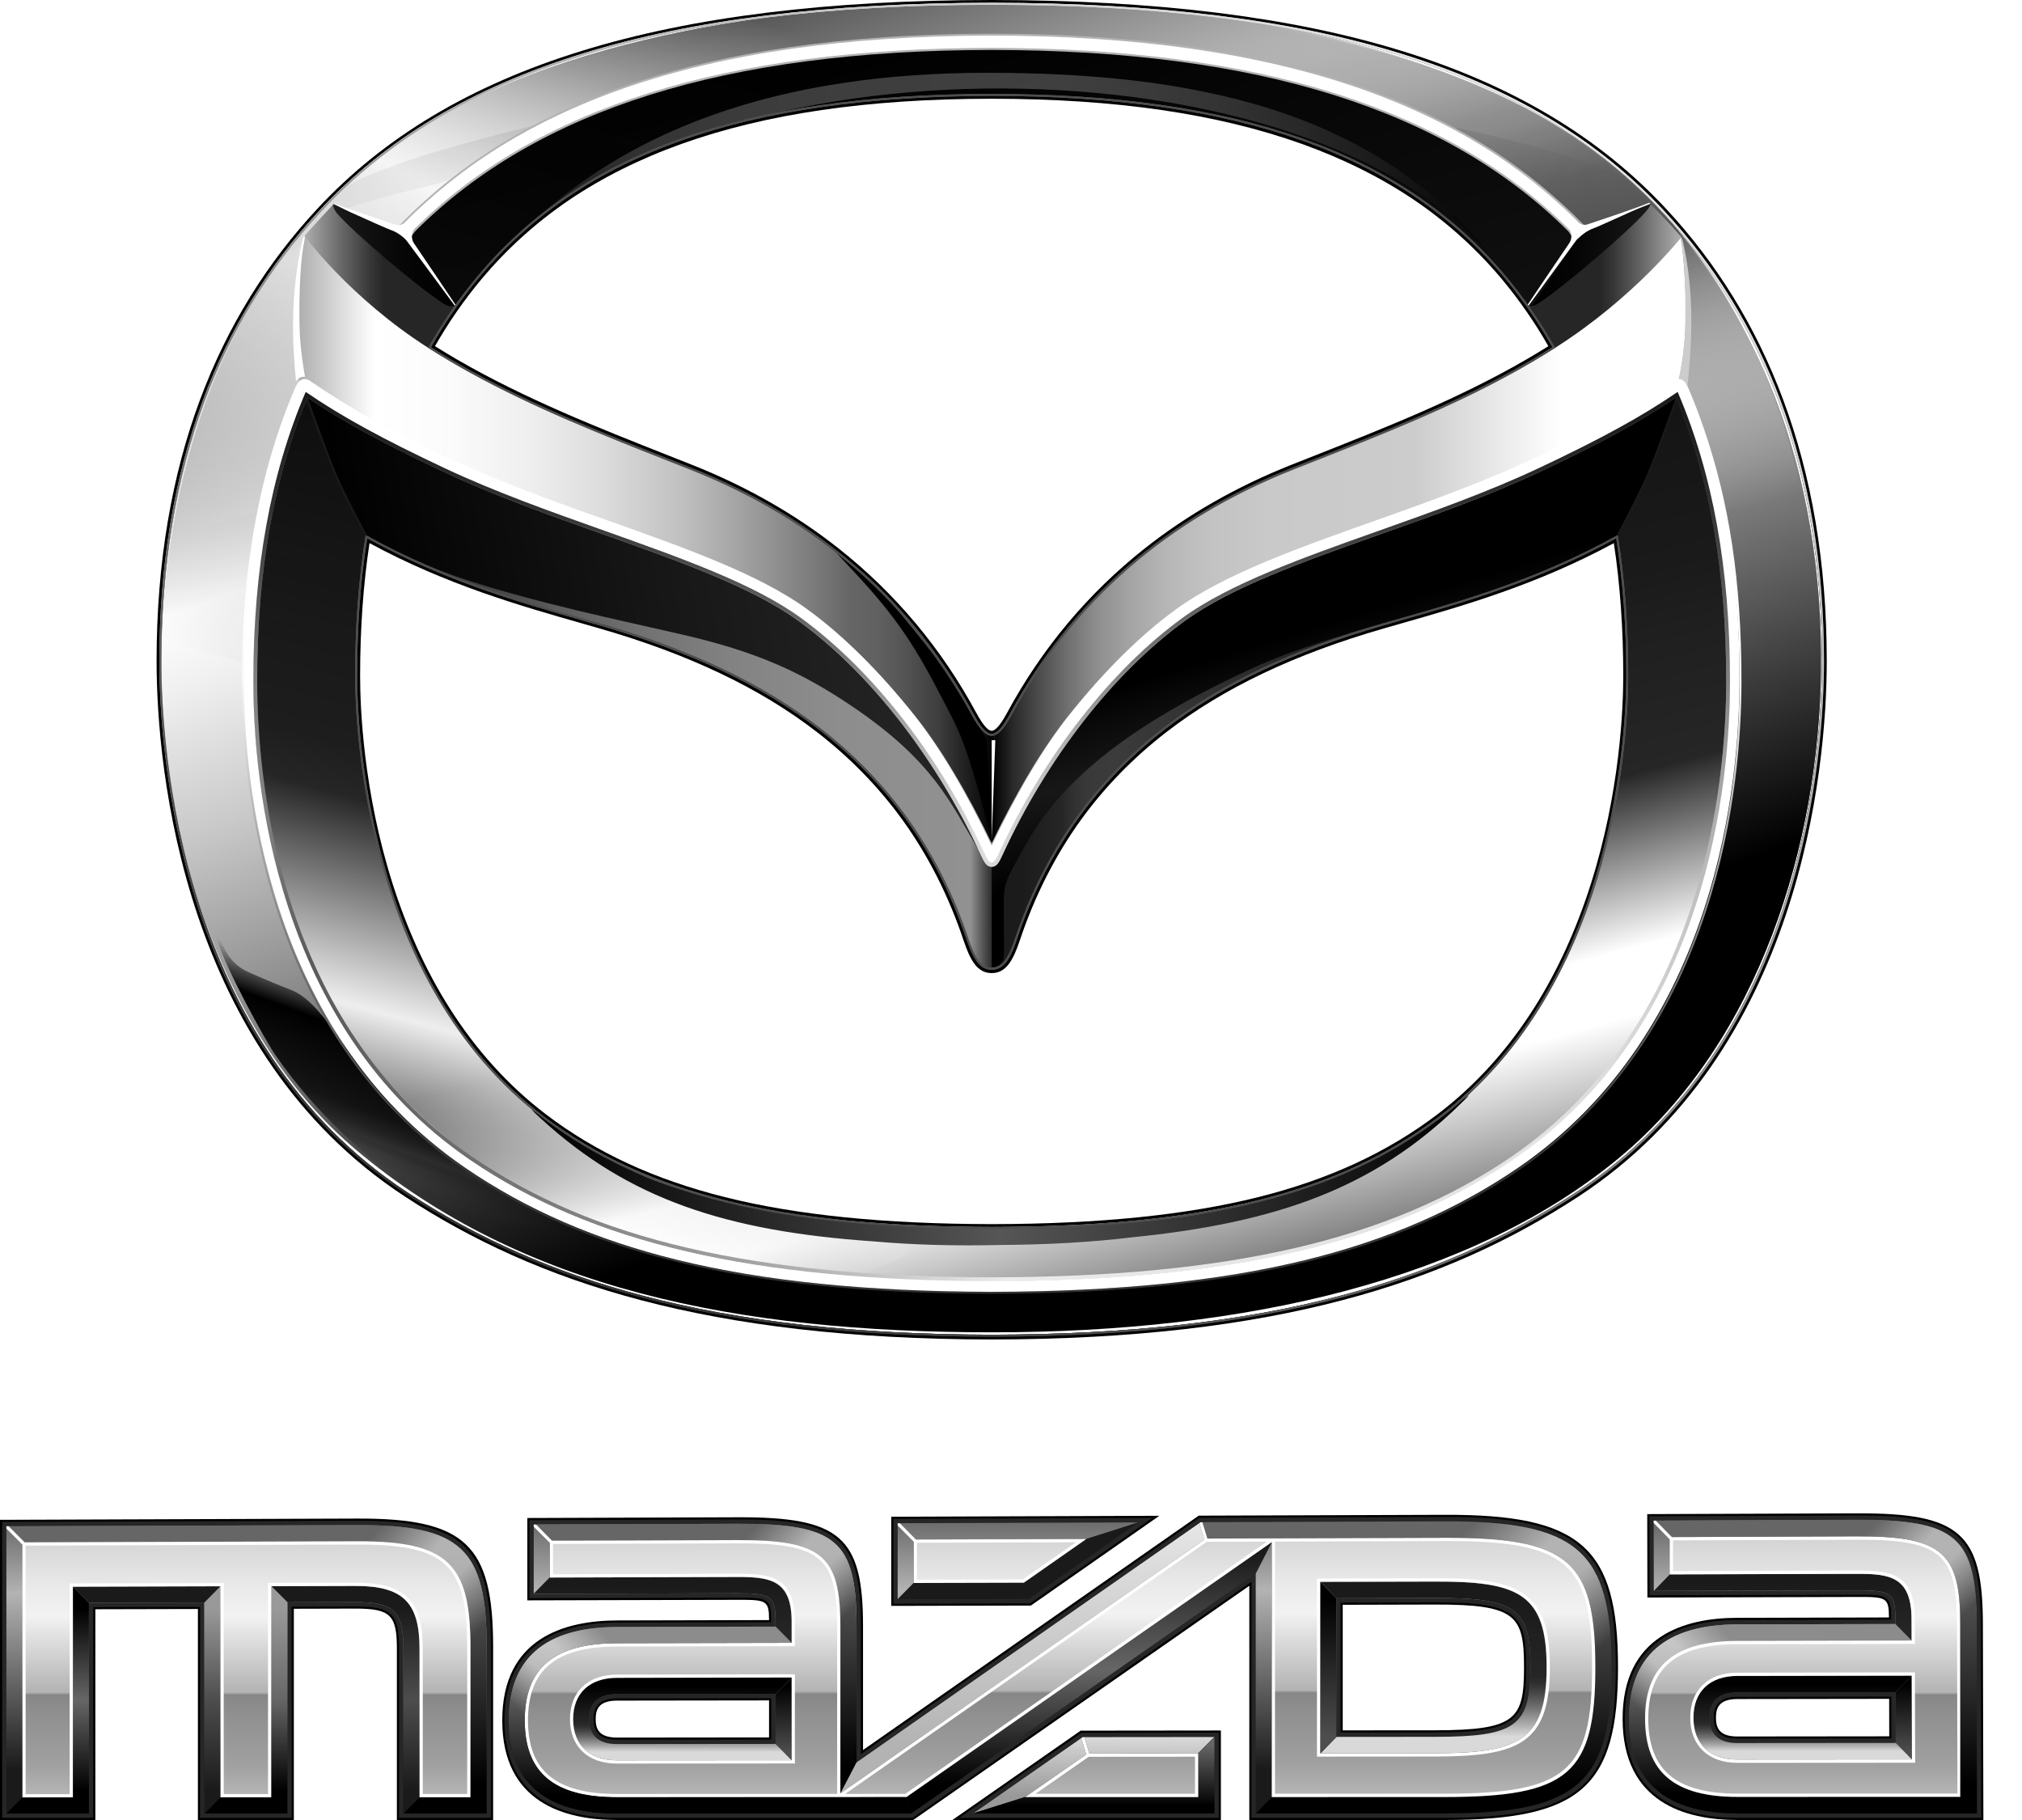 <svg width="50" height="45" viewBox="0 0 50 45" fill="none" xmlns="http://www.w3.org/2000/svg">
<g clip-path="url(#clip0_128_2002)">
<path d="M9.814 45V40.758C9.814 39.928 9.649 39.771 8.779 39.773L7.266 39.777V45H4.894V39.783L2.358 39.789V45H0V37.578L8.831 37.547C11.502 37.538 12.194 38.19 12.194 40.718V45L9.814 45Z" fill="black"/>
<path d="M45.923 37.418L40.733 37.437L40.737 39.499L45.927 39.485C46.643 39.483 46.709 39.497 46.71 39.992L42.955 40.001C41.66 40.004 40.12 40.441 40.124 42.504C40.128 44.567 41.67 45 42.966 45H49.045L49.033 40.15C49.028 37.905 48.462 37.409 45.923 37.418ZM46.717 42.931L42.962 42.935C42.496 42.936 42.433 42.702 42.432 42.473C42.432 42.244 42.494 42.01 42.959 42.009L46.715 42.004L46.717 42.931Z" fill="black"/>
<path d="M33.203 39.679L35.479 39.673C37.495 39.668 37.686 39.943 37.686 41.224C37.686 42.505 37.495 42.78 35.479 42.782L33.203 42.784V39.679ZM19.017 42.958L15.259 42.962C14.793 42.962 14.73 42.731 14.73 42.505C14.73 42.279 14.793 42.048 15.259 42.048L19.017 42.043V42.958ZM35.718 37.454L29.642 37.475L21.341 43.27V40.212C21.341 37.996 20.776 37.506 18.234 37.515L13.04 37.533V39.569L18.234 39.556C18.951 39.554 19.017 39.568 19.017 40.057L15.259 40.066C13.963 40.069 12.42 40.5 12.42 42.536C12.42 44.573 13.963 45 15.259 45H22.583L30.893 39.209V45H35.719C39.086 45 40.01 44.188 40.01 41.219C40.01 38.251 39.086 37.442 35.718 37.454ZM28.669 37.478L22.039 37.502V39.706L25.491 39.698L28.669 37.478ZM23.551 45H30.19V42.787L26.723 42.791L23.551 45Z" fill="black"/>
<path d="M9.867 44.947V40.758C9.867 39.893 9.684 39.718 8.779 39.72L7.212 39.724V44.947H4.947V39.73L2.305 39.736V44.947H0.053V37.631L8.831 37.601C11.459 37.592 12.14 38.233 12.14 40.719V44.947H9.867Z" fill="#262626"/>
<path d="M42.966 44.946C41.143 44.946 40.18 44.101 40.177 42.504C40.174 40.906 41.134 40.06 42.956 40.055L46.764 40.047V40.036C46.763 39.445 46.692 39.428 45.927 39.431L40.79 39.444L40.786 37.49L45.923 37.472C48.431 37.463 48.975 37.939 48.98 40.15L48.992 44.945L42.966 44.946ZM42.959 41.955C42.563 41.955 42.379 42.12 42.379 42.473C42.38 42.825 42.565 42.99 42.962 42.989L46.771 42.986L46.768 41.949L42.959 41.955Z" fill="#262626"/>
<path d="M37.739 41.224C37.739 39.919 37.53 39.614 35.479 39.619L33.15 39.625V42.838L35.479 42.836C37.53 42.834 37.739 42.529 37.739 41.224ZM14.677 42.505C14.677 42.854 14.862 43.016 15.259 43.016L19.07 43.012V41.989L15.259 41.994C14.862 41.995 14.677 42.157 14.677 42.505ZM35.719 44.946H30.946V39.107L22.567 44.947L15.259 44.947C13.436 44.947 12.473 44.113 12.473 42.536C12.473 40.959 13.436 40.124 15.259 40.119L19.07 40.111V40.1C19.07 39.517 19 39.501 18.234 39.502L13.092 39.516V37.587L18.234 37.569C20.745 37.56 21.288 38.029 21.288 40.213V43.372L29.658 37.529L35.719 37.508C39.061 37.496 39.956 38.28 39.956 41.22C39.956 44.16 39.061 44.946 35.719 44.946ZM22.092 39.652V37.556L28.497 37.533L25.475 39.644L22.092 39.652ZM30.137 42.841V44.946H23.722L26.739 42.845L30.137 42.841Z" fill="#262626"/>
<path d="M45.923 37.581L40.947 37.598L41.346 38.004L45.924 37.989C48.016 37.982 48.469 38.366 48.474 40.151L48.484 44.428L48.885 44.836L48.873 40.15C48.868 38.001 48.375 37.572 45.923 37.581Z" fill="url(#paint0_linear_128_2002)"/>
<path d="M42.958 41.356C42.24 41.358 41.795 41.785 41.796 42.473C41.797 43.16 42.244 43.587 42.963 43.587L47.358 43.584L47.352 41.349L42.958 41.356ZM42.962 43.097C42.506 43.098 42.274 42.887 42.273 42.472C42.272 42.057 42.503 41.846 42.959 41.845L46.874 41.84L46.877 43.094L42.962 43.097Z" fill="url(#paint1_linear_128_2002)"/>
<path d="M48.873 40.15C48.868 38.001 48.375 37.572 45.923 37.581L40.892 37.599L40.895 39.335L45.927 39.322C46.767 39.319 46.868 39.396 46.87 40.035L46.87 40.155L42.956 40.164C41.18 40.168 40.279 40.957 40.282 42.503C40.286 44.05 41.19 44.837 42.965 44.837L48.885 44.836L48.873 40.15ZM42.964 44.348C41.453 44.348 40.761 43.769 40.759 42.503C40.756 41.237 41.446 40.656 42.957 40.653L47.351 40.644L47.349 40.034C47.347 38.914 46.757 38.829 45.926 38.832L41.371 38.845L41.369 38.085L45.924 38.07C47.977 38.064 48.389 38.411 48.394 40.151L48.403 44.346L42.964 44.348Z" fill="url(#paint2_linear_128_2002)"/>
<path d="M8.831 37.708L0.158 37.738V44.84H2.199V39.63L5.054 39.623V44.84H7.106V39.618L8.779 39.614C9.741 39.611 9.974 39.834 9.974 40.759V44.84H12.034V40.72C12.034 38.292 11.403 37.699 8.831 37.708ZM10.454 44.358V40.757C10.454 39.569 10 39.129 8.779 39.132L6.627 39.138V44.359L5.532 44.359V39.141L1.723 39.151V44.36L0.634 44.361V38.215L8.831 38.189C11.016 38.182 11.552 38.68 11.552 40.72V44.358L10.454 44.358Z" fill="url(#paint3_linear_128_2002)"/>
<path d="M8.831 37.708L0.158 37.737L0.555 38.136L8.831 38.109C11.056 38.102 11.633 38.638 11.633 40.72V44.437L10.374 44.438L9.973 44.839H12.033V40.719C12.033 38.291 11.403 37.699 8.831 37.708Z" fill="url(#paint4_linear_128_2002)"/>
<path d="M8.779 39.212L6.707 39.218L7.106 39.617L8.779 39.613C9.741 39.611 9.974 39.834 9.974 40.758V44.84L10.374 44.438V40.758C10.374 39.613 9.956 39.209 8.779 39.212Z" fill="url(#paint5_linear_128_2002)"/>
<path d="M6.707 39.218V44.439L5.452 44.439L5.054 44.84H7.106V39.617L6.707 39.218Z" fill="url(#paint6_linear_128_2002)"/>
<path d="M5.054 39.623V44.84L5.452 44.439V39.221L5.054 39.623Z" fill="url(#paint7_linear_128_2002)"/>
<path d="M1.802 39.231L2.2 39.63L5.054 39.623L5.452 39.221L1.802 39.231Z" fill="#1A1A1A"/>
<path d="M1.802 39.231V44.44L0.555 44.441L0.158 44.84L2.199 44.84V39.63L1.802 39.231Z" fill="url(#paint8_linear_128_2002)"/>
<path d="M48.484 44.428L42.964 44.429C41.407 44.429 40.682 43.818 40.679 42.503C40.677 41.188 41.399 40.575 42.956 40.572L47.27 40.563L46.87 40.155L42.955 40.164C41.18 40.168 40.279 40.957 40.282 42.503C40.286 44.05 41.19 44.837 42.965 44.837L48.885 44.837L48.484 44.428Z" fill="url(#paint9_linear_128_2002)"/>
<path d="M45.926 38.913L41.291 38.927L40.895 39.335L45.927 39.321C46.767 39.319 46.868 39.396 46.87 40.035L46.87 40.155L47.271 40.562L47.269 40.034C47.267 38.988 46.735 38.911 45.926 38.913Z" fill="url(#paint10_linear_128_2002)"/>
<path d="M46.874 41.84L46.877 43.094L47.277 43.502L47.273 41.431L46.874 41.84Z" fill="url(#paint11_linear_128_2002)"/>
<path d="M42.962 43.097C42.506 43.098 42.274 42.887 42.273 42.472C42.272 42.057 42.503 41.846 42.959 41.845L46.874 41.84L47.272 41.43L42.958 41.438C42.279 41.439 41.874 41.826 41.876 42.472C41.877 43.12 42.283 43.505 42.962 43.505L47.277 43.502L46.877 43.094L42.962 43.097Z" fill="url(#paint12_linear_128_2002)"/>
<path d="M31.449 38.13L31.052 38.901V44.838L31.449 44.432V38.13Z" fill="#262626"/>
<path d="M31.449 38.13L31.052 38.901V44.838L31.449 44.432V38.13Z" fill="url(#paint13_linear_128_2002)"/>
<path d="M13.595 38.151L13.198 37.75V39.408L13.595 39.005V38.151Z" fill="#262626"/>
<path d="M13.595 38.151L13.198 37.75V39.408L13.595 39.005V38.151Z" fill="url(#paint14_linear_128_2002)"/>
<path d="M20.781 44.342L21.181 43.576V40.213L20.781 40.214V44.342Z" fill="#262626"/>
<path d="M20.781 44.342L21.181 43.576V40.213L20.781 40.214V44.342Z" fill="url(#paint15_linear_128_2002)"/>
<path d="M18.234 38.078V37.675L13.254 37.692L13.652 38.093L18.234 38.078Z" fill="#262626"/>
<path d="M18.234 38.078V37.675L13.254 37.692L13.652 38.093L18.234 38.078Z" fill="url(#paint16_linear_128_2002)"/>
<path d="M20.781 40.214L21.181 40.213C21.181 38.091 20.689 37.667 18.234 37.676V38.079C20.329 38.072 20.781 38.451 20.781 40.214Z" fill="#262626"/>
<path d="M20.781 40.214L21.181 40.213C21.181 38.091 20.689 37.667 18.234 37.676V38.079C20.329 38.072 20.781 38.451 20.781 40.214Z" fill="url(#paint17_linear_128_2002)"/>
<path d="M21.181 40.213C21.181 38.091 20.689 37.667 18.234 37.676L13.255 37.693L13.652 38.093L18.234 38.079C20.328 38.072 20.781 38.451 20.781 40.214V44.342L21.181 43.576V40.213Z" fill="url(#paint18_linear_128_2002)"/>
<path d="M22.411 44.435L15.259 44.437C13.7 44.437 12.976 43.834 12.976 42.535C12.976 41.237 13.7 40.632 15.259 40.629L19.576 40.62L19.177 40.218L15.259 40.226C13.482 40.23 12.579 41.009 12.579 42.536C12.579 44.062 13.482 44.839 15.259 44.839L22.534 44.838L22.411 44.435Z" fill="url(#paint19_linear_128_2002)"/>
<path d="M19.576 40.099C19.576 39.065 19.045 38.989 18.234 38.992L13.595 39.005L13.198 39.408L18.234 39.395C19.076 39.393 19.177 39.468 19.177 40.1V40.218L19.576 40.62V40.099Z" fill="#262626"/>
<path d="M19.576 40.099C19.576 39.065 19.045 38.989 18.234 38.992L13.595 39.005L13.198 39.408L18.234 39.395C19.076 39.393 19.177 39.468 19.177 40.1V40.218L19.576 40.62V40.099Z" fill="url(#paint20_linear_128_2002)"/>
<path d="M19.576 40.099C19.576 39.065 19.045 38.989 18.234 38.992L13.595 39.005L13.198 39.408L18.234 39.395C19.076 39.393 19.177 39.468 19.177 40.1V40.218L19.576 40.62V40.099Z" fill="url(#paint21_linear_128_2002)"/>
<path d="M19.177 43.119L19.576 43.522V41.477L19.177 41.881V43.119Z" fill="#262626"/>
<path d="M19.177 43.119L19.576 43.522V41.477L19.177 41.881V43.119Z" fill="url(#paint22_linear_128_2002)"/>
<path d="M19.177 43.119L19.576 43.522V41.477L19.177 41.881V43.119Z" fill="url(#paint23_linear_128_2002)"/>
<path d="M14.173 42.506C14.173 43.145 14.579 43.526 15.259 43.525L19.576 43.522L19.177 43.119L15.259 43.123C14.803 43.123 14.571 42.915 14.571 42.505C14.571 42.096 14.803 41.887 15.259 41.887L19.177 41.881L19.576 41.477L15.259 41.484C14.579 41.485 14.173 41.867 14.173 42.506Z" fill="#262626"/>
<path d="M14.173 42.506C14.173 43.145 14.579 43.526 15.259 43.525L19.576 43.522L19.177 43.119L15.259 43.123C14.803 43.123 14.571 42.915 14.571 42.505C14.571 42.096 14.803 41.887 15.259 41.887L19.177 41.881L19.576 41.477L15.259 41.484C14.579 41.485 14.173 41.867 14.173 42.506Z" fill="url(#paint24_linear_128_2002)"/>
<path d="M14.173 42.506C14.173 43.145 14.579 43.526 15.259 43.525L19.576 43.522L19.177 43.119L15.259 43.123C14.803 43.123 14.571 42.915 14.571 42.505C14.571 42.096 14.803 41.887 15.259 41.887L19.177 41.881L19.576 41.477L15.259 41.484C14.579 41.485 14.173 41.867 14.173 42.506Z" fill="url(#paint25_linear_128_2002)"/>
<path d="M35.479 39.104L32.646 39.112L33.043 39.517L35.479 39.51C37.483 39.505 37.845 39.767 37.845 41.223C37.845 42.678 37.483 42.942 35.479 42.944L33.043 42.946L32.646 43.352L35.479 43.35C37.553 43.348 38.245 43.041 38.245 41.222C38.245 39.404 37.553 39.099 35.479 39.104Z" fill="#262626"/>
<path d="M35.479 39.104L32.646 39.112L33.043 39.517L35.479 39.51C37.483 39.505 37.845 39.767 37.845 41.223C37.845 42.678 37.483 42.942 35.479 42.944L33.043 42.946L32.646 43.352L35.479 43.35C37.553 43.348 38.245 43.041 38.245 41.222C38.245 39.404 37.553 39.099 35.479 39.104Z" fill="url(#paint26_linear_128_2002)"/>
<path d="M35.479 39.104L32.646 39.112L33.043 39.517L35.479 39.51C37.483 39.505 37.845 39.767 37.845 41.223C37.845 42.678 37.483 42.942 35.479 42.944L33.043 42.946L32.646 43.352L35.479 43.35C37.553 43.348 38.245 43.041 38.245 41.222C38.245 39.404 37.553 39.099 35.479 39.104Z" fill="url(#paint27_linear_128_2002)"/>
<path d="M33.044 39.517L32.646 39.112V43.352L33.044 42.946V39.517Z" fill="#262626"/>
<path d="M33.044 39.517L32.646 39.112V43.352L33.044 42.946V39.517Z" fill="url(#paint28_linear_128_2002)"/>
<path d="M33.044 39.517L32.646 39.112V43.352L33.044 42.946V39.517Z" fill="url(#paint29_linear_128_2002)"/>
<path d="M26.865 38.051L28.153 37.642L22.254 37.662L22.651 38.065L26.865 38.051Z" fill="#262626"/>
<path d="M26.865 38.051L28.153 37.642L22.254 37.662L22.651 38.065L26.865 38.051Z" fill="url(#paint30_linear_128_2002)"/>
<path d="M22.595 38.122L22.198 37.719V39.544L22.595 39.139V38.122Z" fill="#262626"/>
<path d="M22.595 38.122L22.198 37.719V39.544L22.595 39.139V38.122Z" fill="url(#paint31_linear_128_2002)"/>
<path d="M28.153 37.642L26.865 38.051L25.318 39.132L22.595 39.14L22.198 39.544L25.441 39.536L28.153 37.642Z" fill="#1A1A1A"/>
<path d="M25.348 44.434L26.861 43.38L26.738 42.976L24.064 44.838L25.348 44.434Z" fill="#262626"/>
<path d="M25.348 44.434L26.861 43.38L26.738 42.976L24.064 44.838L25.348 44.434Z" fill="url(#paint32_linear_128_2002)"/>
<path d="M25.348 44.434L26.861 43.38L26.738 42.976L24.064 44.838L25.348 44.434Z" fill="url(#paint33_linear_128_2002)"/>
<path d="M26.814 42.952L26.937 43.356L29.63 43.354L30.03 42.949L26.772 42.952H26.814Z" fill="#262626"/>
<path d="M26.814 42.952L26.937 43.356L29.63 43.354L30.03 42.949L26.772 42.952H26.814Z" fill="url(#paint34_linear_128_2002)"/>
<path d="M26.814 42.952L26.937 43.356L29.63 43.354L30.03 42.949L26.772 42.952H26.814Z" fill="url(#paint35_linear_128_2002)"/>
<path d="M29.63 44.433L25.348 44.434L24.064 44.838L30.03 44.837V42.949L29.63 43.354V44.433Z" fill="#262626"/>
<path d="M29.63 44.433L25.348 44.434L24.064 44.838L30.03 44.837V42.949L29.63 43.354V44.433Z" fill="url(#paint36_linear_128_2002)"/>
<path d="M29.63 44.433L25.348 44.434L24.064 44.838L30.03 44.837V42.949L29.63 43.354V44.433Z" fill="url(#paint37_linear_128_2002)"/>
<path d="M29.781 38.065L29.657 37.661L21.181 43.576L20.781 44.342L29.781 38.065Z" fill="url(#paint38_linear_128_2002)"/>
<path d="M29.781 38.065L29.657 37.661L21.181 43.576L20.781 44.342L29.781 38.065Z" fill="url(#paint39_linear_128_2002)"/>
<path d="M22.411 44.435L22.534 44.838L31.052 38.901L31.449 38.13L22.411 44.435Z" fill="url(#paint40_linear_128_2002)"/>
<path d="M35.719 37.616L29.733 37.636L29.857 38.041L35.718 38.022C38.786 38.012 39.449 38.58 39.449 41.22C39.449 43.86 38.786 44.431 35.718 44.431L31.449 44.432L31.052 44.838L35.718 44.837C39.003 44.837 39.85 44.096 39.85 41.219C39.85 38.342 39.003 37.604 35.719 37.616Z" fill="url(#paint41_linear_128_2002)"/>
<path d="M22.595 39.14L25.318 39.133L26.865 38.051L22.651 38.065L22.254 37.663H22.197V37.72L22.595 38.122L22.595 39.14Z" fill="white"/>
<path d="M26.937 43.356L26.814 42.952H26.772L26.738 42.976L26.861 43.381L25.348 44.434L29.63 44.433V43.355L26.937 43.356Z" fill="white"/>
<path d="M8.831 38.109L0.611 38.135L0.215 37.737H0.158V37.794L0.555 38.192V44.441L1.802 44.44V39.231L5.452 39.221V44.439L6.707 44.439V39.218L8.779 39.212C9.956 39.209 10.374 39.613 10.374 40.757V44.438L11.633 44.438V40.72C11.633 38.639 11.056 38.102 8.831 38.109Z" fill="white"/>
<path d="M45.924 37.989L41.346 38.004L40.948 37.598H40.892V37.656L41.29 38.062L41.291 38.927L45.926 38.914C46.736 38.911 47.267 38.988 47.269 40.035L47.271 40.563L42.956 40.572C41.399 40.575 40.677 41.188 40.679 42.503C40.682 43.818 41.407 44.43 42.965 44.429L48.484 44.428L48.473 40.151C48.469 38.366 48.016 37.982 45.924 37.989ZM47.278 43.502L42.963 43.505C42.283 43.506 41.877 43.12 41.876 42.473C41.874 41.826 42.279 41.439 42.958 41.438L47.273 41.431L47.278 43.502Z" fill="white"/>
<path d="M35.718 38.023L29.857 38.041L29.733 37.637H29.691L29.657 37.661L29.781 38.066L20.781 44.342V40.214C20.781 38.451 20.329 38.072 18.234 38.079L13.652 38.094L13.255 37.693H13.198V37.75L13.596 38.151V39.005L18.234 38.992C19.045 38.99 19.576 39.065 19.576 40.099V40.62L15.259 40.629C13.7 40.632 12.976 41.237 12.976 42.536C12.976 43.834 13.7 44.438 15.259 44.437L22.411 44.435L31.449 38.13V44.433L35.719 44.432C38.786 44.431 39.45 43.861 39.45 41.221C39.45 38.58 38.786 38.013 35.718 38.023ZM15.259 43.525C14.579 43.526 14.173 43.145 14.173 42.506C14.173 41.867 14.579 41.486 15.259 41.485L19.576 41.477V43.522L15.259 43.525ZM35.478 43.35L32.646 43.352V39.112L35.478 39.105C37.545 39.099 38.245 39.398 38.245 41.223C38.245 43.047 37.538 43.349 35.478 43.35Z" fill="white"/>
<path d="M39.369 41.22C39.369 38.632 38.737 38.094 35.718 38.103L31.528 38.117V44.351L35.718 44.35C38.737 44.349 39.369 43.808 39.369 41.22ZM32.566 43.433V39.031L35.479 39.023C37.578 39.017 38.325 39.348 38.325 41.222C38.325 43.096 37.578 43.43 35.479 43.431L32.566 43.433Z" fill="url(#paint42_linear_128_2002)"/>
<path d="M19.656 40.099V40.701L15.259 40.71C13.747 40.713 13.056 41.286 13.056 42.536C13.056 43.785 13.747 44.357 15.259 44.357L20.701 44.355V40.215C20.701 38.496 20.289 38.153 18.234 38.16L13.675 38.175V38.925L18.234 38.912C19.067 38.909 19.656 38.993 19.656 40.099ZM19.656 43.603L15.259 43.605C14.54 43.606 14.094 43.185 14.094 42.506C14.094 41.828 14.54 41.405 15.259 41.404L19.656 41.397V43.603Z" fill="url(#paint43_linear_128_2002)"/>
<path d="M26.608 38.133L22.674 38.145V39.058L25.293 39.051L26.608 38.133Z" fill="url(#paint44_linear_128_2002)"/>
<path d="M29.55 44.352V43.435L26.92 43.437L25.605 44.353L29.55 44.352Z" fill="url(#paint45_linear_128_2002)"/>
<path d="M8.831 38.19L0.634 38.216V44.361L1.723 44.361V39.151L5.532 39.141V44.359L6.628 44.359V39.138L8.779 39.132C10 39.129 10.454 39.569 10.454 40.758V44.358L11.553 44.358V40.721C11.553 38.681 11.017 38.183 8.831 38.19Z" fill="url(#paint46_linear_128_2002)"/>
<path d="M45.924 38.071L41.369 38.086L41.371 38.846L45.926 38.832C46.757 38.83 47.347 38.915 47.349 40.035L47.351 40.645L42.956 40.653C41.446 40.656 40.756 41.237 40.759 42.503C40.761 43.769 41.453 44.348 42.964 44.348L48.404 44.346L48.394 40.152C48.389 38.412 47.977 38.064 45.924 38.071ZM42.963 43.587C42.245 43.588 41.798 43.161 41.796 42.473C41.795 41.786 42.24 41.358 42.958 41.357L47.352 41.349L47.358 43.584L42.963 43.587Z" fill="url(#paint47_linear_128_2002)"/>
<path d="M31.326 38.119L29.84 38.122L20.898 44.356L22.386 44.354L31.326 38.119Z" fill="url(#paint48_linear_128_2002)"/>
<path d="M45.875 37.575L40.947 37.599L41.345 38.004L45.875 37.984C48.011 37.977 48.473 38.361 48.473 40.149V44.431L48.882 44.84V40.148C48.882 37.996 48.379 37.566 45.875 37.575Z" fill="url(#paint49_linear_128_2002)"/>
<path d="M22.411 44.435L15.257 44.438C13.699 44.438 12.976 43.834 12.976 42.536C12.976 41.238 13.699 40.633 15.257 40.629L19.576 40.62L19.177 40.218L15.257 40.227C13.481 40.231 12.579 41.01 12.579 42.537C12.579 44.063 13.482 44.84 15.257 44.84L22.534 44.838L22.411 44.435Z" fill="url(#paint50_linear_128_2002)"/>
<path opacity="0.5" d="M8.831 37.708V38.109C11.056 38.102 11.633 38.638 11.633 40.72L12.033 40.719C12.033 38.291 11.403 37.699 8.831 37.708Z" fill="url(#paint51_linear_128_2002)"/>
<path opacity="0.5" d="M45.923 37.581L45.924 37.989C48.016 37.982 48.469 38.366 48.473 40.151L48.873 40.15C48.868 38.001 48.375 37.572 45.923 37.581Z" fill="url(#paint52_linear_128_2002)"/>
<path opacity="0.5" d="M42.956 40.164C41.18 40.168 40.28 40.956 40.283 42.503L40.68 42.502C40.677 41.187 41.399 40.574 42.957 40.571L42.956 40.164Z" fill="url(#paint53_linear_128_2002)"/>
<path opacity="0.5" d="M20.781 40.214L21.181 40.213C21.181 38.091 20.689 37.667 18.234 37.676V38.079C20.329 38.072 20.781 38.451 20.781 40.214Z" fill="url(#paint54_linear_128_2002)"/>
<path opacity="0.5" d="M15.259 40.628V40.226C13.482 40.23 12.579 41.009 12.579 42.536L12.976 42.535C12.976 41.237 13.7 40.632 15.259 40.628Z" fill="url(#paint55_linear_128_2002)"/>
<path opacity="0.5" d="M39.45 41.22L39.85 41.219C39.85 38.342 39.003 37.604 35.718 37.616V38.022C38.786 38.012 39.45 38.58 39.45 41.22Z" fill="url(#paint56_linear_128_2002)"/>
<path d="M41.2 5.164C37.914 1.628 32.61 0.008 24.523 0H24.521C16.435 0.008 11.131 1.628 7.845 5.164C5.406 7.787 3.872 11.417 3.872 16.343C3.872 19.064 4.544 26.001 10.006 29.58C13.277 31.723 17.499 33.109 24.521 33.119H24.523C31.546 33.109 35.768 31.723 39.039 29.58C44.501 26.001 45.172 19.064 45.172 16.343C45.172 11.432 43.63 7.777 41.2 5.164ZM24.522 30.267C21.864 30.262 19.707 30.045 17.929 29.6C16.189 29.166 14.739 28.496 13.499 27.552C12.572 26.846 11.765 25.955 11.102 24.902C10.535 24.003 10.067 22.976 9.709 21.852C8.983 19.569 8.905 17.492 8.905 16.704C8.905 15.546 8.983 14.444 9.137 13.429C11.039 14.457 12.843 14.972 14.437 15.427C14.561 15.463 14.684 15.498 14.807 15.533C17.026 16.171 18.791 17.01 20.201 18.1C21.021 18.734 21.734 19.466 22.32 20.277C22.953 21.155 23.46 22.155 23.827 23.251C23.994 23.75 24.169 24.06 24.523 24.06C24.876 24.06 25.051 23.75 25.218 23.251C25.585 22.155 26.092 21.155 26.725 20.277C27.311 19.466 28.024 18.734 28.844 18.1C30.254 17.01 32.019 16.17 34.238 15.533C34.361 15.498 34.484 15.463 34.608 15.427C36.202 14.972 38.007 14.457 39.907 13.429C40.062 14.444 40.14 15.546 40.14 16.704C40.14 17.494 40.062 19.576 39.34 21.852C38.983 22.976 38.515 24.003 37.948 24.902C37.284 25.955 36.476 26.846 35.546 27.552C34.303 28.495 32.853 29.164 31.115 29.599C29.335 30.044 27.178 30.262 24.522 30.267ZM24.522 18.07C24.458 18.07 24.34 17.992 24.14 17.623C23.283 16.035 22.139 14.669 20.739 13.562C19.68 12.724 18.464 12.03 17.125 11.498C16.928 11.419 16.73 11.341 16.531 11.263C14.787 10.574 12.984 9.863 11.306 8.891C11.118 8.782 10.933 8.67 10.756 8.559C11.092 7.971 11.479 7.413 11.908 6.9C12.53 6.157 13.255 5.501 14.065 4.951C14.885 4.395 15.822 3.927 16.85 3.559C18.946 2.81 21.455 2.444 24.522 2.441C27.589 2.444 30.099 2.81 32.195 3.559C33.222 3.927 34.159 4.395 34.979 4.951C35.789 5.501 36.515 6.157 37.137 6.9C37.565 7.413 37.953 7.971 38.288 8.559C38.111 8.67 37.926 8.782 37.738 8.891C36.06 9.863 34.257 10.574 32.514 11.263C32.315 11.341 32.116 11.419 31.919 11.498C30.581 12.03 29.365 12.724 28.305 13.562C26.906 14.669 25.762 16.035 24.904 17.623C24.705 17.992 24.587 18.07 24.522 18.07Z" fill="black"/>
<path d="M43.987 9.934C43.33 8.166 42.363 6.588 41.113 5.244C39.471 3.479 37.349 2.212 34.624 1.371C31.904 0.531 28.599 0.121 24.523 0.118C20.446 0.121 17.141 0.531 14.421 1.371C11.696 2.212 9.573 3.479 7.932 5.244C6.677 6.593 5.709 8.171 5.054 9.932C4.348 11.831 3.99 13.988 3.99 16.343C3.99 18.491 4.429 25.784 10.073 29.482C11.832 30.634 13.734 31.47 15.89 32.036C18.343 32.681 21.167 32.996 24.522 33.001C27.877 32.996 30.701 32.681 33.155 32.036C35.311 31.47 37.213 30.634 38.972 29.482C44.616 25.784 45.055 18.49 45.055 16.343C45.055 13.996 44.696 11.839 43.987 9.934ZM10.615 8.558C10.964 7.94 11.364 7.362 11.814 6.824C14.377 3.758 18.415 2.328 24.523 2.322C30.63 2.328 34.668 3.759 37.231 6.824C37.681 7.362 38.081 7.94 38.429 8.558C38.437 8.572 38.445 8.587 38.453 8.601C38.44 8.61 38.426 8.619 38.412 8.627C38.094 8.829 37.763 9.025 37.417 9.215C35.84 10.085 34.169 10.744 32.552 11.383C32.353 11.461 32.155 11.539 31.958 11.618C28.858 12.848 26.521 14.888 25.012 17.68C24.821 18.034 24.67 18.192 24.523 18.192C24.375 18.192 24.224 18.034 24.033 17.68C22.524 14.888 20.188 12.848 17.088 11.618C16.893 11.54 16.697 11.463 16.5 11.385L16.493 11.383C14.877 10.744 13.205 10.085 11.628 9.215C11.283 9.025 10.951 8.829 10.633 8.627C10.619 8.619 10.605 8.61 10.592 8.601C10.6 8.587 10.607 8.572 10.615 8.558ZM35.62 27.646C33.099 29.558 29.781 30.377 24.525 30.385H24.523C19.258 30.377 15.938 29.558 13.425 27.646C9.006 24.286 8.782 17.942 8.782 16.704C8.782 15.466 8.866 14.345 9.034 13.283C9.037 13.266 9.039 13.249 9.042 13.232C9.057 13.24 9.073 13.248 9.088 13.257C11.024 14.324 12.822 14.837 14.478 15.31C14.603 15.345 14.727 15.38 14.85 15.416C17.082 16.057 18.858 16.902 20.28 18.001C21.108 18.641 21.829 19.381 22.421 20.201C23.061 21.087 23.573 22.098 23.944 23.203C24.12 23.732 24.277 23.928 24.522 23.928C24.767 23.928 24.924 23.732 25.101 23.203C25.471 22.098 25.984 21.087 26.624 20.201C27.216 19.381 27.936 18.641 28.765 18.001C30.186 16.903 31.962 16.057 34.195 15.416C34.318 15.38 34.442 15.345 34.567 15.31C36.222 14.837 38.02 14.323 39.957 13.257C39.972 13.248 39.987 13.24 40.002 13.232C40.005 13.249 40.008 13.266 40.011 13.283C40.179 14.345 40.263 15.483 40.263 16.704C40.263 17.925 40.039 24.295 35.62 27.646Z" fill="white"/>
<path fill-rule="evenodd" clip-rule="evenodd" d="M19.877 30.058C15.555 29.454 8.875 27.167 8.875 16.172C8.875 9.604 11.009 2.365 24.601 2.365C36.313 2.365 40.24 8.409 40.24 16.148C40.24 18.967 39.76 21.213 39.032 23.008C37.059 27.877 32.955 29.417 29.325 30.016C26.92 30.415 22.693 30.452 19.877 30.058ZM43.07 16.242C43.07 7.861 39.133 0.922 24.646 0.922C9.429 0.922 6.223 9.328 6.223 16.259C6.223 27.863 13.993 30.679 19.644 31.348C22.506 31.687 26.648 31.666 29.299 31.353C34.9 30.697 43.07 27.9 43.07 16.242Z" fill="url(#paint57_linear_128_2002)"/>
<path fill-rule="evenodd" clip-rule="evenodd" d="M19.877 30.058C15.555 29.454 8.836 27.167 8.875 16.172C8.899 9.376 11.743 2.365 24.601 2.365C36.335 2.365 40.069 8.434 40.24 16.148C40.302 18.923 39.773 21.148 39.058 22.935C37.052 27.943 33.137 29.387 29.325 30.016C26.92 30.415 22.693 30.452 19.877 30.058ZM43.07 16.242C43.07 7.861 39.133 0.922 24.646 0.922C9.429 0.922 6.223 9.328 6.223 16.259C6.223 27.863 13.993 30.762 19.644 31.432C22.506 31.77 26.638 31.797 29.289 31.485C34.889 30.828 43.07 27.9 43.07 16.242Z" fill="url(#paint58_linear_128_2002)"/>
<path fill-rule="evenodd" clip-rule="evenodd" d="M24.666 1.168V2.219C12.886 2.247 8.831 8.496 8.831 16.406C8.831 23.469 12.067 27.308 15.512 28.913C19.467 30.756 24.063 30.432 21.902 31.26C21.374 31.461 20.934 31.793 19.032 31.57C13.432 30.913 6.272 28.146 6.272 16.489C6.272 8.114 10.205 1.178 24.666 1.168Z" fill="url(#paint59_linear_128_2002)"/>
<path fill-rule="evenodd" clip-rule="evenodd" d="M45.031 16.584C44.979 20.838 43.52 25.733 40.057 28.612C36.425 31.632 30.847 32.942 24.538 32.942C18.23 32.942 12.888 31.871 8.807 28.433C5.564 25.701 3.99 20.845 3.99 16.53C3.99 11.829 5.499 6.845 9.435 3.834C13.197 0.955 19.328 0.067 24.515 0.067C30.311 0.067 35.928 1.017 39.674 4.014C43.567 7.128 45.089 11.787 45.031 16.584ZM42.984 16.429C42.984 8.639 38.449 1.108 24.562 1.108C9.343 1.108 6.138 9.514 6.138 16.446C6.138 28.273 14.209 30.97 19.883 31.571C22.947 31.896 26.017 31.932 29.365 31.559C32.894 31.166 42.984 29.447 42.984 16.429Z" fill="url(#paint60_linear_128_2002)"/>
<path opacity="0.74" fill-rule="evenodd" clip-rule="evenodd" d="M6.564 12.583C7.269 10.562 8.154 7.216 10.751 4.906C13.679 2.304 18.825 1.384 20.335 1.208C19.745 0.863 19.436 0.789 18.567 0.509C14.334 1.131 10.741 2.29 8.179 4.986C5.474 7.831 4.688 10.153 4.206 13.327C5.091 13.002 5.447 12.924 6.564 12.583Z" fill="url(#paint61_linear_128_2002)"/>
<path fill-rule="evenodd" clip-rule="evenodd" d="M24.415 1.8C29.323 1.8 33.998 2.639 36.929 6.414C32.439 0.844 17.273 0.713 12.271 6.414C15.203 3.064 19.506 1.8 24.415 1.8Z" fill="url(#paint62_linear_128_2002)"/>
<path fill-rule="evenodd" clip-rule="evenodd" d="M43.559 23.697C43.815 23.126 43.798 23.167 43.908 22.807C43.955 22.649 43.865 22.902 43.759 23.102C43.623 23.364 43.652 23.344 43.443 23.639C43.229 23.939 43.165 23.971 42.769 24.221C42.452 24.422 42.057 24.552 41.43 24.897C41.269 24.986 41.191 25.05 40.861 25.48C40.623 25.788 40.369 26.142 40.237 26.293C39.829 26.764 38.806 27.673 38.213 28.194C37.696 28.647 37.81 28.639 38.542 28.385C39.197 28.159 40.168 27.754 40.743 27.516C41.105 27.366 41.403 27.113 41.523 26.972C42.233 26.145 43.063 24.802 43.559 23.697Z" fill="url(#paint63_linear_128_2002)"/>
<path opacity="0.9" fill-rule="evenodd" clip-rule="evenodd" d="M6.223 16.413C6.223 12.664 7.547 7.781 10.736 4.945C13.663 2.342 18.67 1.368 20.18 1.193C19.591 0.847 19.28 0.774 18.412 0.494C14.178 1.116 10.585 2.351 8.022 5.047C5.087 8.134 4.014 12.325 3.943 15.806C4.688 16.024 5.246 16.18 6.223 16.413Z" fill="url(#paint64_linear_128_2002)"/>
<path opacity="0.2" fill-rule="evenodd" clip-rule="evenodd" d="M35.161 3.011C36.031 3.13 39.157 3.811 40.217 4.457C41.225 5.07 41.054 5.094 41.054 5.094L39.177 5.808C39.177 5.808 37.859 4.332 35.161 3.011Z" fill="url(#paint65_linear_128_2002)"/>
<path opacity="0.2" fill-rule="evenodd" clip-rule="evenodd" d="M13.783 2.965C11.922 3.408 9.421 4.046 8.433 4.69C7.968 4.993 6.688 6.67 6.688 6.67L8.502 5.156C9.387 4.923 9.432 4.876 10.108 4.713C10.86 4.531 11.288 4.474 12.116 3.918C12.946 3.361 15.645 2.522 13.783 2.965Z" fill="url(#paint66_linear_128_2002)" fill-opacity="0.42"/>
<path fill-rule="evenodd" clip-rule="evenodd" d="M5.416 23.165C5.541 23.428 5.662 23.821 6.144 24.036C6.518 24.203 6.817 24.327 7.191 24.473C7.791 24.708 8.251 25.51 8.642 26.027C9.027 26.534 10.25 27.668 10.86 28.168C11.772 28.914 13.452 29.921 14.736 30.444C14.829 30.481 18.335 31.944 17.947 32.285C17.834 32.385 14.607 31.468 14.457 31.424C11.692 30.581 8.766 28.9 6.82 26.101C6.557 25.722 5.587 23.957 5.37 23.242C5.232 22.79 5.259 22.828 5.416 23.165Z" fill="url(#paint67_linear_128_2002)"/>
<path opacity="0.9" fill-rule="evenodd" clip-rule="evenodd" d="M42.59 12.629C41.884 10.61 40.999 7.263 38.402 4.954C35.474 2.351 30.329 1.431 28.819 1.256C29.407 0.91 29.717 0.836 30.587 0.557C34.82 1.178 38.413 2.413 40.977 5.109C43.129 7.374 44.073 10.019 44.558 12.179C43.815 12.396 43.566 12.396 42.59 12.629Z" fill="url(#paint68_linear_128_2002)"/>
<path fill-rule="evenodd" clip-rule="evenodd" d="M40.065 7.119L38.427 8.396L37.879 7.566C38.275 7.019 38.903 6.047 38.979 5.944C39.057 5.84 39.246 5.698 39.402 5.646C39.559 5.594 40.252 5.247 40.812 5.038L41.524 5.873L40.065 7.119Z" fill="url(#paint69_linear_128_2002)"/>
<path fill-rule="evenodd" clip-rule="evenodd" d="M9.01 7.218L10.649 8.496L11.248 7.544C10.853 6.997 10.225 6.026 10.147 5.921C10.07 5.818 9.881 5.676 9.724 5.624C9.568 5.572 8.819 5.242 8.261 5.032L7.603 5.851L9.01 7.218Z" fill="url(#paint70_linear_128_2002)"/>
<path d="M9.103 13.198C9.096 13.198 9.087 13.194 9.083 13.186C9.078 13.176 8.554 12.214 8.33 11.685C8.105 11.156 7.619 9.805 7.614 9.791C7.61 9.779 7.616 9.766 7.628 9.761C7.64 9.756 7.654 9.763 7.658 9.775C7.663 9.789 8.148 11.138 8.373 11.666C8.598 12.194 9.118 13.154 9.123 13.164C9.13 13.176 9.126 13.189 9.114 13.196C9.111 13.198 9.107 13.198 9.103 13.198Z" fill="#1A1A1A"/>
<path d="M9.026 13.198C9.018 13.198 9.01 13.194 9.005 13.186C9 13.176 8.477 12.214 8.252 11.685C8.027 11.156 7.542 9.805 7.537 9.791C7.533 9.779 7.538 9.766 7.55 9.761C7.563 9.756 7.576 9.763 7.581 9.775C7.586 9.789 8.07 11.138 8.295 11.666C8.52 12.194 9.041 13.154 9.046 13.164C9.053 13.176 9.049 13.189 9.037 13.196C9.033 13.198 9.03 13.198 9.026 13.198Z" fill="#1A1A1A"/>
<path fill-rule="evenodd" clip-rule="evenodd" d="M11.264 7.553C11.264 7.553 11.027 7.89 10.914 8.075C10.811 8.245 10.608 8.612 10.608 8.612C10.608 8.612 9.638 7.99 8.847 7.291C8.117 6.646 7.756 6.224 7.485 5.892C7.583 5.768 7.836 5.488 8.244 5.053C8.244 5.053 8.215 5.136 8.342 5.284C8.736 5.744 10.308 7.082 10.97 7.51C11.146 7.623 11.264 7.553 11.264 7.553Z" fill="url(#paint71_linear_128_2002)"/>
<path fill-rule="evenodd" clip-rule="evenodd" d="M37.779 7.531C37.779 7.531 38.015 7.873 38.127 8.058C38.23 8.228 38.456 8.607 38.456 8.607C38.456 8.607 39.385 8.016 40.176 7.316C40.906 6.671 41.303 6.196 41.574 5.864C41.427 5.678 41.208 5.448 40.812 5.038C40.812 5.038 40.827 5.081 40.701 5.228C40.307 5.689 38.689 7.082 38.028 7.51C37.852 7.623 37.779 7.531 37.779 7.531Z" fill="url(#paint72_linear_128_2002)"/>
<path d="M30.341 13.818C30.322 13.827 30.305 13.833 30.292 13.842C29.314 14.331 24.607 19.505 24.491 19.622C24.376 19.738 19.342 15.652 19.25 15.488C19.157 15.325 10.589 12.233 10.589 12.233L8.518 12.047C8.518 12.047 8.657 12.582 9.192 13.328C11.345 14.691 15.266 15.405 17.812 16.554C20.497 17.766 22.53 19.92 23.313 21.755C24.073 23.537 24.091 23.945 24.545 23.945C24.998 23.945 25.235 22.852 25.558 22.162C27.085 18.894 29.741 16.62 35.443 15.078C39.439 13.997 39.922 13.127 39.922 13.127L40.775 11.107C40.775 11.107 31.547 13.286 30.341 13.818Z" fill="url(#paint73_linear_128_2002)"/>
<path fill-rule="evenodd" clip-rule="evenodd" d="M8.196 11.479C8.539 12.38 9.043 13.232 9.043 13.232C9.043 13.232 10.199 13.895 11.469 14.315C13.231 14.899 15.279 15.324 16.837 15.682C18.697 16.109 19.8 16.607 21.062 17.458C23.09 18.826 23.506 19.854 24.195 21.011C23.808 20.033 23.78 19.376 22.428 17.694C20.478 15.266 19.224 14.704 16.428 13.671C15.465 13.314 14.125 12.784 12.504 12.179C10.883 11.573 8.8 10.503 7.543 9.658C7.527 9.647 7.913 10.738 8.196 11.479Z" fill="url(#paint74_linear_128_2002)"/>
<path fill-rule="evenodd" clip-rule="evenodd" d="M26.986 14.906C27.776 14.038 28.527 13.423 29.79 12.649C32.117 11.223 35.232 10.648 38.453 8.602C40.412 7.357 41.574 5.864 41.574 5.864C41.574 5.864 41.656 6.529 41.681 7.31C41.696 7.749 41.685 8.201 41.629 8.696C41.577 9.154 41.512 9.404 41.502 9.411C40.226 10.269 38.636 11.417 36.992 12.031C35.348 12.646 33.804 13.181 32.828 13.546C28.611 15.128 26.778 17.525 25.401 19.996C24.762 21.145 24.524 21.292 24.524 21.279C24.527 21.232 24.593 18.548 24.593 18.155C24.624 18.155 24.752 18.068 24.877 17.85C25.458 16.835 26.06 15.923 26.986 14.906Z" fill="url(#paint75_linear_128_2002)"/>
<path fill-rule="evenodd" clip-rule="evenodd" d="M41.54 9.641C40.274 10.487 38.092 11.498 36.461 12.104C34.828 12.709 33.867 12.976 32.898 13.332C30.167 14.334 28.43 15.379 26.417 17.868C25.055 19.551 24.843 20.451 24.524 21.201V23.918C24.646 23.918 24.735 23.852 24.801 23.748C24.847 23.677 24.82 23.003 24.82 22.426C24.82 21.988 24.823 21.867 25.057 21.439C25.239 21.105 25.448 20.73 25.588 20.511C26.733 18.742 28.874 17.48 31.009 16.505C32.905 15.64 35.675 15.083 37.506 14.404C38.797 13.925 39.964 13.302 39.964 13.302C39.964 13.302 40.37 12.58 40.766 11.673C41.1 10.908 41.557 9.63 41.54 9.641Z" fill="url(#paint76_linear_128_2002)"/>
<path fill-rule="evenodd" clip-rule="evenodd" d="M24.181 17.881C24.365 18.212 24.53 18.168 24.596 18.168C24.596 18.657 24.605 21.216 24.607 21.264C24.609 21.277 24.553 21.099 23.914 19.949C21.373 15.388 18.927 14.512 16.632 13.651C15.658 13.286 13.845 12.587 12.201 11.973C10.557 11.359 8.708 10.316 7.428 9.464C7.354 9.414 7.447 9.147 7.394 8.689C7.339 8.195 7.351 7.645 7.365 7.207C7.391 6.426 7.549 5.855 7.549 5.855C7.549 5.855 8.645 7.359 10.591 8.601C11.779 9.36 12.993 9.917 14.411 10.51C16.212 11.263 17.671 11.706 19.44 12.791C20.859 13.661 21.599 14.33 22.361 15.192C23.318 16.273 23.827 17.239 24.181 17.881Z" fill="url(#paint77_linear_128_2002)"/>
<path fill-rule="evenodd" clip-rule="evenodd" d="M20.671 13.66C21.834 14.887 22.398 15.535 23.203 17.088C23.758 18.154 23.871 18.238 24.569 20.942L24.392 18.277C24.392 18.277 23.542 16.762 22.937 16.001C21.95 14.759 21.739 14.503 20.671 13.66Z" fill="black"/>
<path d="M24.523 20.783V18.301H24.612L24.523 20.783Z" fill="white"/>
<path d="M39.926 13.387C40.083 14.408 40.165 15.511 40.165 16.704C40.165 18.996 39.551 24.533 35.561 27.568C33.121 29.424 29.843 30.28 24.523 30.288H24.522C19.202 30.28 15.926 29.421 13.484 27.568C9.482 24.533 8.88 18.996 8.88 16.704C8.88 15.511 8.961 14.408 9.119 13.387C9.103 13.378 9.087 13.37 9.071 13.361C8.911 14.4 8.831 15.513 8.831 16.704C8.831 17.896 9.054 24.27 13.454 27.607C15.966 29.512 19.275 30.328 24.52 30.337H24.522C29.776 30.329 33.085 29.512 35.59 27.607C39.99 24.261 40.213 17.938 40.213 16.704C40.213 15.471 40.133 14.4 39.973 13.361C39.957 13.37 39.942 13.378 39.926 13.387Z" fill="black"/>
<path d="M11.889 6.887C14.378 3.91 18.396 2.426 24.522 2.42H24.523C30.649 2.426 34.666 3.91 37.156 6.887C37.588 7.404 37.977 7.963 38.322 8.569C38.336 8.56 38.35 8.551 38.364 8.542C38.022 7.942 37.632 7.38 37.193 6.855C34.641 3.802 30.614 2.377 24.523 2.371H24.522C18.43 2.377 14.404 3.802 11.852 6.855C11.413 7.38 11.023 7.942 10.681 8.542C10.695 8.551 10.709 8.56 10.723 8.569C11.068 7.963 11.457 7.404 11.889 6.887Z" fill="black"/>
<path d="M34.58 15.357C34.456 15.393 34.332 15.428 34.209 15.464C31.982 16.103 30.211 16.946 28.795 18.04C27.97 18.677 27.253 19.414 26.664 20.23C26.026 21.112 25.516 22.118 25.147 23.22C24.962 23.772 24.793 23.977 24.522 23.977C24.252 23.977 24.082 23.772 23.897 23.22C23.529 22.118 23.018 21.112 22.381 20.23C21.792 19.414 21.075 18.677 20.25 18.04C18.833 16.946 17.062 16.103 14.836 15.464C14.713 15.428 14.589 15.393 14.464 15.357C12.824 14.889 11.044 14.381 9.127 13.335C9.124 13.352 9.122 13.37 9.119 13.387C11.177 14.508 13.078 15.01 14.823 15.511C18.706 16.626 22.322 18.669 23.851 23.235C24.023 23.75 24.195 24.027 24.522 24.027C24.849 24.027 25.022 23.75 25.194 23.235C26.723 18.669 30.338 16.626 34.222 15.511C35.967 15.01 37.867 14.508 39.926 13.387C39.923 13.37 39.92 13.352 39.918 13.335C38.001 14.381 36.221 14.889 34.58 15.357Z" fill="black"/>
<path d="M39.925 13.387C39.941 13.378 39.957 13.37 39.973 13.361C39.97 13.344 39.968 13.326 39.965 13.309C39.949 13.318 39.934 13.326 39.918 13.335C39.92 13.352 39.923 13.37 39.925 13.387Z" fill="black"/>
<path d="M9.127 13.335C9.111 13.326 9.096 13.318 9.08 13.309C9.077 13.326 9.074 13.344 9.072 13.361C9.088 13.37 9.103 13.378 9.119 13.387C9.122 13.37 9.125 13.352 9.127 13.335Z" fill="black"/>
<path d="M10.723 8.569C10.709 8.56 10.695 8.551 10.681 8.542C10.673 8.556 10.665 8.57 10.657 8.585C10.671 8.594 10.685 8.603 10.699 8.612C10.707 8.598 10.715 8.583 10.723 8.569Z" fill="black"/>
<path d="M38.345 8.612C38.36 8.603 38.374 8.594 38.388 8.585C38.38 8.57 38.372 8.556 38.364 8.542C38.35 8.551 38.336 8.56 38.322 8.569C38.33 8.583 38.337 8.597 38.345 8.612Z" fill="black"/>
<path d="M11.628 9.215C13.205 10.085 14.877 10.745 16.493 11.383C16.692 11.461 16.89 11.54 17.087 11.618C20.187 12.849 22.524 14.889 24.032 17.681C24.224 18.035 24.375 18.192 24.522 18.192C24.67 18.192 24.821 18.035 25.012 17.681C26.521 14.889 28.858 12.849 31.957 11.618C32.152 11.541 32.348 11.463 32.545 11.386L32.552 11.383C34.168 10.745 35.84 10.085 37.417 9.216C37.762 9.025 38.094 8.829 38.412 8.628C38.426 8.619 38.44 8.61 38.453 8.601C38.445 8.587 38.437 8.573 38.429 8.558C38.081 7.94 37.681 7.363 37.231 6.824C34.668 3.759 30.63 2.328 24.521 2.322C18.414 2.328 14.377 3.759 11.814 6.824C11.363 7.363 10.964 7.94 10.615 8.558C10.607 8.573 10.599 8.587 10.591 8.601C10.605 8.61 10.619 8.619 10.633 8.628C10.951 8.829 11.282 9.025 11.628 9.215ZM11.852 6.855C14.405 3.802 18.43 2.377 24.522 2.371C30.614 2.377 34.641 3.802 37.193 6.855C37.642 7.393 38.04 7.968 38.388 8.585C38.07 8.786 37.739 8.982 37.393 9.172C35.819 10.04 34.149 10.7 32.534 11.337C32.335 11.416 32.137 11.494 31.939 11.572C28.828 12.807 26.483 14.855 24.969 17.657C24.79 17.989 24.648 18.143 24.522 18.143C24.397 18.143 24.255 17.989 24.076 17.657C22.561 14.855 20.216 12.807 17.105 11.572C16.908 11.494 16.71 11.416 16.511 11.337C14.896 10.7 13.226 10.04 11.651 9.172C11.306 8.982 10.975 8.786 10.656 8.585C11.004 7.968 11.403 7.393 11.852 6.855Z" fill="#666666"/>
<path d="M40.011 13.284C40.008 13.267 40.005 13.249 40.002 13.232C39.987 13.241 39.972 13.249 39.957 13.257C38.02 14.324 36.222 14.838 34.567 15.31C34.442 15.346 34.318 15.381 34.195 15.416C31.963 16.058 30.187 16.903 28.765 18.001C27.936 18.641 27.216 19.382 26.624 20.201C25.984 21.088 25.471 22.098 25.101 23.204C24.924 23.732 24.768 23.928 24.522 23.928C24.277 23.928 24.12 23.732 23.944 23.204C23.573 22.098 23.061 21.088 22.421 20.201C21.829 19.382 21.109 18.641 20.28 18.001C18.858 16.903 17.082 16.058 14.85 15.416C14.726 15.381 14.602 15.346 14.478 15.31C12.822 14.838 11.024 14.324 9.088 13.257C9.073 13.249 9.057 13.241 9.042 13.232C9.039 13.249 9.037 13.267 9.034 13.284C8.866 14.345 8.782 15.484 8.782 16.705C8.782 17.926 9.006 24.296 13.424 27.647C15.945 29.558 19.264 30.378 24.52 30.386H24.522C29.787 30.378 33.106 29.559 35.62 27.647C40.039 24.286 40.263 17.942 40.263 16.705C40.263 15.467 40.179 14.345 40.011 13.284ZM35.591 27.608C33.086 29.513 29.776 30.329 24.522 30.337H24.52C19.276 30.329 15.966 29.512 13.454 27.608C9.054 24.27 8.831 17.94 8.831 16.705C8.831 15.47 8.914 14.363 9.08 13.309C11.014 14.372 12.811 14.885 14.465 15.357C14.589 15.393 14.713 15.428 14.836 15.464C17.063 16.103 18.834 16.946 20.25 18.04C21.075 18.677 21.792 19.414 22.381 20.23C23.019 21.112 23.529 22.118 23.898 23.22C24.082 23.772 24.252 23.977 24.523 23.977C24.793 23.977 24.963 23.772 25.148 23.22C25.516 22.118 26.026 21.112 26.664 20.23C27.253 19.414 27.97 18.677 28.795 18.04C30.212 16.946 31.983 16.103 34.209 15.464C34.332 15.428 34.456 15.393 34.58 15.357C36.234 14.885 38.031 14.372 39.965 13.309C40.131 14.363 40.214 15.493 40.214 16.705C40.214 17.916 39.991 24.261 35.591 27.608Z" fill="#666666"/>
<path fill-rule="evenodd" clip-rule="evenodd" d="M7.475 5.945C7.512 5.782 7.557 5.806 7.528 5.939C7.434 6.375 7.39 7.213 7.407 8.06C7.418 8.667 7.543 9.317 7.543 9.317C7.464 9.311 7.353 9.335 7.321 9.438C7.225 8.46 7.172 7.307 7.475 5.945Z" fill="white"/>
<path fill-rule="evenodd" clip-rule="evenodd" d="M41.621 6.001C41.584 5.838 41.54 5.862 41.569 5.995C41.662 6.431 41.688 7.261 41.671 8.108C41.66 8.715 41.51 9.377 41.51 9.377C41.588 9.371 41.694 9.479 41.726 9.581C41.822 8.603 41.924 7.363 41.621 6.001Z" fill="#CCCCCC"/>
<path d="M45.153 16.344C45.153 19.061 44.482 25.99 39.026 29.565C35.758 31.706 31.54 33.09 24.523 33.099H24.522C17.505 33.09 13.287 31.706 10.02 29.565C4.563 25.99 3.892 19.061 3.892 16.344C3.892 11.438 5.433 7.788 7.86 5.177C11.143 1.647 16.442 0.027 24.522 0.02H24.523C32.603 0.027 37.902 1.647 41.185 5.178C43.621 7.798 45.153 11.423 45.153 16.344ZM24.522 33.05C27.881 33.046 30.71 32.73 33.168 32.084C35.328 31.516 37.236 30.679 38.999 29.524C44.664 25.812 45.104 18.497 45.104 16.344C45.104 13.983 44.745 11.82 44.037 9.915C43.38 8.148 42.408 6.565 41.149 5.211C39.502 3.439 37.372 2.168 34.638 1.324C31.913 0.484 28.605 0.073 24.522 0.069C20.44 0.073 17.132 0.484 14.407 1.324C11.673 2.168 9.543 3.439 7.896 5.211C6.642 6.56 5.671 8.143 5.012 9.917C4.301 11.828 3.941 13.99 3.941 16.344C3.941 18.497 4.381 25.812 10.046 29.524C11.809 30.679 13.717 31.516 15.877 32.084C18.335 32.73 21.163 33.046 24.522 33.05Z" fill="black"/>
<path d="M24.522 33.05C21.163 33.046 18.335 32.73 15.877 32.084C13.717 31.516 11.809 30.678 10.046 29.523C4.381 25.812 3.941 18.497 3.941 16.343C3.941 13.99 4.301 11.828 5.012 9.917C5.671 8.143 6.642 6.56 7.896 5.211C9.543 3.439 11.673 2.168 14.407 1.324C17.132 0.483 20.44 0.073 24.522 0.069C28.605 0.073 31.913 0.483 34.638 1.324C37.372 2.168 39.502 3.439 41.149 5.211C42.408 6.565 43.38 8.147 44.037 9.915C44.745 11.82 45.104 13.982 45.104 16.343C45.104 18.497 44.664 25.812 38.999 29.523C37.236 30.678 35.328 31.516 33.168 32.084C30.71 32.729 27.882 33.046 24.523 33.05H24.522ZM24.523 33.001C27.878 32.996 30.702 32.681 33.155 32.036C35.311 31.47 37.213 30.634 38.972 29.482C44.617 25.784 45.055 18.491 45.055 16.343C45.055 13.988 44.697 11.831 43.991 9.932C43.336 8.171 42.368 6.593 41.113 5.244C39.472 3.479 37.349 2.212 34.624 1.371C31.904 0.532 28.599 0.122 24.522 0.118C20.445 0.122 17.141 0.532 14.421 1.371C11.696 2.212 9.573 3.479 7.932 5.244C6.682 6.589 5.715 8.166 5.058 9.934C4.349 11.84 3.99 13.996 3.99 16.343C3.99 18.491 4.428 25.784 10.073 29.482C11.832 30.634 13.734 31.47 15.89 32.036C18.343 32.681 21.167 32.996 24.522 33.001L24.523 33.001Z" fill="url(#paint78_linear_128_2002)"/>
<path d="M41.493 9.82C41.498 9.807 41.492 9.794 41.48 9.79C41.467 9.785 41.454 9.791 41.45 9.804C41.444 9.817 40.965 11.169 40.742 11.697C40.519 12.226 40.002 13.188 39.997 13.198C39.99 13.21 39.994 13.223 40.006 13.23C40.01 13.232 40.013 13.232 40.017 13.232C40.025 13.232 40.033 13.228 40.037 13.22C40.037 13.22 40.498 12.402 40.781 11.714C41.063 11.026 41.493 9.82 41.493 9.82Z" fill="#1A1A1A"/>
<path d="M7.557 9.82C7.553 9.807 7.559 9.794 7.571 9.79C7.584 9.785 7.597 9.791 7.601 9.804C7.606 9.817 8.086 11.169 8.309 11.697C8.532 12.226 9.049 13.188 9.054 13.198C9.061 13.21 9.057 13.223 9.045 13.23C9.041 13.232 9.038 13.232 9.034 13.232C9.026 13.232 9.018 13.228 9.014 13.22C9.014 13.22 8.553 12.402 8.27 11.714C7.987 11.026 7.557 9.82 7.557 9.82Z" fill="#1A1A1A"/>
<path fill-rule="evenodd" clip-rule="evenodd" d="M36.191 27.176C36.475 26.923 36.418 26.936 36.063 27.231C35.56 27.649 35.126 28 34.249 28.487C33.946 28.645 33.655 28.818 33.329 28.951C30.442 30.133 28.487 30.26 25.046 30.367C24.959 30.37 24.871 30.372 24.784 30.374C24.697 30.375 24.61 30.375 24.522 30.375C21.672 30.375 18.665 30.109 16.206 29.19C15.876 29.067 15.545 28.905 15.237 28.757C14.574 28.389 14.02 28.052 13.454 27.608C13.091 27.323 12.994 27.288 13.286 27.532C13.082 27.386 13.118 27.42 13.391 27.671C15.548 29.648 17.96 30.442 21.591 30.693C22.587 30.782 23.649 30.809 24.792 30.782C25.934 30.774 26.995 30.713 27.988 30.594C31.609 30.23 33.995 29.361 36.09 27.318C36.355 27.059 36.39 27.024 36.191 27.176Z" fill="url(#paint79_linear_128_2002)"/>
<path d="M42.137 10.606C42.02 10.264 41.89 9.924 41.75 9.597C41.702 9.485 41.614 9.42 41.51 9.42C41.457 9.42 41.403 9.438 41.354 9.472C38.806 11.208 36.139 12.151 33.995 12.908C32.073 13.587 30.258 14.228 29.064 15.091C28.187 15.724 27.299 16.599 26.425 17.692C25.797 18.477 25.141 19.57 24.522 20.848C23.904 19.57 23.247 18.477 22.619 17.692C21.745 16.599 20.858 15.724 19.981 15.091C18.787 14.228 16.972 13.587 15.05 12.908C12.906 12.151 10.239 11.208 7.691 9.472C7.642 9.438 7.588 9.42 7.535 9.42C7.43 9.42 7.343 9.485 7.295 9.597C7.155 9.924 7.024 10.263 6.907 10.606C6.284 12.433 5.981 14.477 5.981 16.855C5.981 19.357 6.515 25.543 11.461 28.918C12.993 29.963 14.722 30.711 16.747 31.205C18.875 31.724 21.396 31.98 24.453 31.989L24.591 31.989C27.648 31.98 30.17 31.723 32.297 31.205C34.322 30.711 36.051 29.963 37.583 28.918C42.529 25.543 43.063 19.357 43.063 16.855C43.063 14.352 42.761 12.433 42.137 10.606ZM37.556 28.877C36.029 29.919 34.305 30.665 32.286 31.157C30.151 31.678 27.617 31.934 24.542 31.94H24.523H24.503C21.427 31.934 18.894 31.678 16.759 31.157C14.74 30.665 13.016 29.919 11.489 28.877C6.562 25.516 6.03 19.349 6.03 16.855C6.03 14.36 6.333 12.444 6.954 10.622C7.071 10.28 7.201 9.942 7.341 9.616C7.381 9.523 7.451 9.469 7.535 9.469C7.578 9.469 7.623 9.484 7.664 9.512C10.217 11.252 12.888 12.196 15.034 12.954C16.952 13.632 18.764 14.272 19.953 15.13C20.892 15.809 21.777 16.716 22.582 17.723C23.287 18.604 23.957 19.775 24.523 20.956C25.088 19.775 25.759 18.604 26.464 17.723C27.269 16.716 28.153 15.809 29.093 15.13C30.281 14.272 32.093 13.632 34.011 12.954C36.158 12.196 38.829 11.252 41.382 9.512C41.423 9.484 41.467 9.469 41.51 9.469C41.594 9.469 41.665 9.523 41.705 9.616C41.845 9.942 41.974 10.28 42.091 10.622C42.713 12.444 43.015 14.483 43.015 16.855C43.015 19.35 42.483 25.516 37.556 28.877Z" fill="url(#paint80_linear_128_2002)"/>
<path d="M10.101 5.891C10.086 5.891 10.072 5.886 10.061 5.875C10.011 5.825 9.942 5.773 9.874 5.733C9.856 5.722 9.845 5.705 9.842 5.684C9.836 5.633 9.806 5.635 9.956 5.49C9.963 5.482 9.97 5.476 9.973 5.472C10.186 5.255 10.451 5.008 10.702 4.793C11.149 4.406 11.63 4.045 12.13 3.721C13.11 3.086 14.226 2.55 15.445 2.128C16.68 1.701 18.063 1.376 19.556 1.162C21.041 0.948 22.687 0.838 24.447 0.833L24.599 0.833C26.361 0.837 28.008 0.948 29.494 1.162C30.988 1.376 32.371 1.701 33.605 2.128C34.825 2.551 35.94 3.087 36.921 3.721C37.421 4.045 37.901 4.406 38.348 4.793C38.593 5.003 38.867 5.258 39.081 5.476C39.085 5.481 39.093 5.488 39.102 5.497C39.236 5.625 39.201 5.635 39.196 5.685C39.193 5.705 39.182 5.724 39.164 5.734C39.109 5.767 39.048 5.816 38.979 5.884C38.968 5.895 38.953 5.901 38.938 5.901C38.879 5.901 38.839 5.782 38.773 5.711C35.755 2.705 31.095 1.242 24.525 1.235C17.953 1.242 13.294 2.703 10.283 5.702C10.194 5.798 10.156 5.891 10.101 5.891Z" fill="#B3B3B3"/>
<path opacity="0.9" d="M41.511 9.738L41.488 9.683L41.438 9.716C40.561 10.312 39.581 10.847 38.058 11.566C36.803 12.157 35.428 12.645 34.098 13.117C32.198 13.791 30.403 14.428 29.245 15.268C27.469 16.556 25.813 18.683 24.7 21.101C24.619 21.276 24.583 21.321 24.523 21.321C24.462 21.321 24.426 21.276 24.345 21.101C23.232 18.683 21.576 16.556 19.8 15.268C18.642 14.428 16.847 13.791 14.947 13.117C13.617 12.645 12.242 12.157 10.987 11.566C9.464 10.848 8.484 10.312 7.606 9.716L7.557 9.683L7.534 9.738C6.677 11.762 6.261 14.084 6.261 16.837C6.261 19.298 6.783 25.38 11.619 28.683C14.637 30.744 18.612 31.669 24.508 31.68H24.523H24.537C30.433 31.669 34.409 30.744 37.426 28.683C42.262 25.38 42.785 19.298 42.785 16.837C42.785 14.084 42.368 11.762 41.511 9.738ZM37.37 28.602C34.368 30.653 30.405 31.572 24.523 31.582C18.64 31.572 14.677 30.653 11.674 28.602C6.877 25.325 6.359 19.282 6.359 16.837C6.359 14.123 6.765 11.83 7.601 9.831C8.47 10.416 9.445 10.947 10.945 11.654C12.204 12.248 13.582 12.737 14.914 13.209C16.808 13.881 18.596 14.516 19.742 15.348C21.505 16.626 23.15 18.739 24.256 21.142C24.335 21.315 24.393 21.434 24.522 21.434C24.652 21.434 24.709 21.315 24.789 21.142C25.895 18.738 27.54 16.626 29.302 15.348C30.449 14.516 32.237 13.881 34.131 13.209C35.463 12.737 36.84 12.248 38.099 11.655C39.599 10.948 40.575 10.416 41.444 9.831C42.28 11.83 42.686 14.123 42.686 16.837C42.686 19.283 42.168 25.325 37.37 28.602Z" fill="url(#paint81_linear_128_2002)"/>
<path d="M41.511 9.738L41.488 9.683L41.438 9.716C40.561 10.312 39.581 10.847 38.058 11.566C36.803 12.157 35.428 12.645 34.098 13.117C32.198 13.791 30.403 14.428 29.245 15.268C27.469 16.556 25.813 18.683 24.7 21.101C24.619 21.276 24.583 21.321 24.523 21.321C24.462 21.321 24.426 21.276 24.345 21.101C23.232 18.683 21.576 16.556 19.8 15.268C18.642 14.428 16.847 13.791 14.947 13.117C13.617 12.645 12.242 12.157 10.987 11.566C9.464 10.848 8.484 10.312 7.606 9.716L7.557 9.683L7.534 9.738C6.677 11.762 6.261 14.084 6.261 16.837C6.261 19.298 6.783 25.38 11.619 28.683C14.637 30.744 18.612 31.669 24.508 31.68H24.523H24.537C30.433 31.669 34.409 30.744 37.426 28.683C42.262 25.38 42.785 19.298 42.785 16.837C42.785 14.084 42.368 11.762 41.511 9.738ZM37.37 28.602C34.368 30.653 30.405 31.572 24.523 31.582C18.64 31.572 14.677 30.653 11.674 28.602C6.877 25.325 6.359 19.282 6.359 16.837C6.359 14.123 6.765 11.83 7.601 9.831C8.47 10.416 9.445 10.947 10.945 11.654C12.204 12.248 13.582 12.737 14.914 13.209C16.808 13.881 18.596 14.516 19.742 15.348C21.505 16.626 23.15 18.739 24.256 21.142C24.335 21.315 24.393 21.434 24.522 21.434C24.652 21.434 24.709 21.315 24.789 21.142C25.895 18.738 27.54 16.626 29.302 15.348C30.449 14.516 32.237 13.881 34.131 13.209C35.463 12.737 36.84 12.248 38.099 11.655C39.599 10.948 40.575 10.416 41.444 9.831C42.28 11.83 42.686 14.123 42.686 16.837C42.686 19.283 42.168 25.325 37.37 28.602Z" fill="url(#paint82_linear_128_2002)"/>
<path d="M42.091 10.529C41.974 10.186 41.844 9.846 41.705 9.519C41.665 9.425 41.594 9.372 41.51 9.372C41.467 9.372 41.422 9.386 41.382 9.414C38.828 11.162 36.157 12.11 34.011 12.871C32.093 13.552 30.281 14.195 29.093 15.057C28.153 15.739 27.268 16.65 26.463 17.661C25.758 18.546 25.088 19.722 24.522 20.909C23.957 19.722 23.286 18.546 22.581 17.661C21.776 16.65 20.892 15.739 19.952 15.057C18.764 14.195 16.952 13.552 15.033 12.871C12.887 12.11 10.216 11.162 7.663 9.415C7.622 9.386 7.578 9.372 7.535 9.372C7.451 9.372 7.38 9.426 7.34 9.519C7.201 9.846 7.071 10.186 6.954 10.529C6.332 12.359 6.03 14.407 6.03 16.789C6.03 19.295 6.562 25.488 11.489 28.864C13.016 29.91 14.739 30.659 16.759 31.154C18.894 31.677 21.427 31.934 24.503 31.941H24.522H24.542C27.617 31.934 30.151 31.677 32.286 31.154C34.305 30.659 36.029 29.91 37.555 28.864C42.482 25.488 43.014 19.295 43.014 16.789C43.014 14.283 42.712 12.359 42.091 10.529ZM37.423 28.679C34.404 30.741 30.425 31.665 24.522 31.675C18.62 31.665 14.641 30.741 11.622 28.679C6.787 25.377 6.265 19.297 6.265 16.837C6.265 14.063 6.689 11.726 7.559 9.69C8.447 10.297 9.44 10.842 10.985 11.57C12.239 12.161 13.615 12.649 14.945 13.121C16.845 13.796 18.639 14.432 19.797 15.272C21.572 16.56 23.228 18.685 24.34 21.103C24.414 21.263 24.45 21.315 24.503 21.325V21.326H24.522H24.542V21.325C24.594 21.315 24.631 21.263 24.704 21.103C25.817 18.685 27.473 16.56 29.247 15.272C30.405 14.432 32.2 13.795 34.099 13.121C35.429 12.649 36.805 12.161 38.059 11.57C39.604 10.842 40.597 10.297 41.485 9.69C42.356 11.725 42.779 14.063 42.779 16.837C42.779 19.297 42.257 25.377 37.423 28.679Z" fill="white"/>
<path d="M40.782 5.012C40.513 5.129 39.634 5.422 39.267 5.544L39.257 5.547C39.234 5.555 39.208 5.559 39.182 5.559C39.125 5.559 39.074 5.541 39.043 5.509C38.83 5.291 38.559 5.038 38.313 4.828C37.868 4.442 37.389 4.083 36.891 3.76C35.914 3.128 34.802 2.594 33.586 2.172C32.355 1.746 30.975 1.422 29.484 1.208C27.987 0.993 26.327 0.883 24.55 0.88H24.523C24.523 0.88 24.523 0.88 24.522 0.88H24.493C22.717 0.883 21.058 0.993 19.56 1.208C18.07 1.422 16.69 1.746 15.458 2.173C14.242 2.594 13.131 3.128 12.153 3.761C11.655 4.083 11.177 4.442 10.731 4.828C10.481 5.042 10.216 5.289 10.005 5.505C9.974 5.536 9.907 5.569 9.85 5.569C9.824 5.569 9.805 5.563 9.781 5.555L9.77 5.552C9.403 5.43 8.536 5.141 8.268 5.025L8.251 5.046C8.335 5.082 8.499 5.172 8.696 5.261L8.698 5.261C9.092 5.439 9.582 5.659 9.676 5.691C9.719 5.705 9.767 5.727 9.817 5.757C9.889 5.8 9.961 5.854 10.014 5.907C10.034 5.927 10.051 5.945 10.063 5.962C10.109 6.024 11.062 7.305 11.247 7.56L11.264 7.537C11.256 7.525 10.474 6.359 10.235 6.013C10.163 5.909 10.175 5.741 10.244 5.666C13.265 2.657 17.936 1.191 24.522 1.184C31.106 1.191 35.782 2.664 38.804 5.675C38.874 5.75 38.876 5.91 38.804 6.014C38.582 6.336 37.909 7.336 37.777 7.533L37.797 7.559L37.813 7.537C37.999 7.283 38.923 6.016 38.969 5.953C38.981 5.937 38.999 5.916 39.02 5.896C39.073 5.844 39.142 5.782 39.214 5.739C39.264 5.709 39.331 5.67 39.374 5.656C39.468 5.625 39.948 5.406 40.342 5.229C40.539 5.14 40.727 5.074 40.811 5.038L40.782 5.012Z" fill="white"/>
<path d="M38.412 8.628C38.426 8.619 38.44 8.61 38.453 8.601C38.445 8.587 38.437 8.573 38.429 8.558C38.081 7.94 37.681 7.363 37.231 6.824C34.668 3.759 30.63 2.328 24.523 2.322C18.415 2.328 14.377 3.759 11.814 6.824C11.363 7.363 10.964 7.94 10.615 8.558C10.607 8.573 10.599 8.587 10.591 8.601C10.605 8.61 10.619 8.619 10.633 8.628C10.951 8.829 11.282 9.025 11.628 9.216C13.205 10.085 14.876 10.745 16.493 11.383L16.5 11.386C16.696 11.463 16.892 11.541 17.087 11.618C20.187 12.849 22.524 14.889 24.032 17.681C24.224 18.035 24.375 18.192 24.522 18.192C24.67 18.192 24.821 18.035 25.012 17.681C26.52 14.889 28.857 12.849 31.957 11.618C32.154 11.54 32.352 11.461 32.551 11.383C34.168 10.745 35.84 10.085 37.416 9.215C37.762 9.025 38.094 8.829 38.412 8.628ZM38.388 8.585C38.07 8.786 37.739 8.982 37.393 9.173C35.819 10.041 34.149 10.7 32.534 11.337C32.335 11.416 32.136 11.494 31.939 11.572C28.828 12.808 26.483 14.855 24.969 17.657C24.79 17.989 24.648 18.144 24.522 18.144C24.397 18.144 24.255 17.989 24.076 17.657C22.561 14.855 20.216 12.808 17.105 11.572C16.908 11.494 16.71 11.416 16.511 11.337C14.896 10.7 13.226 10.041 11.651 9.173C11.306 8.982 10.975 8.786 10.656 8.585C11.004 7.968 11.402 7.393 11.851 6.856C14.404 3.802 18.431 2.377 24.523 2.371C30.614 2.377 34.64 3.802 37.193 6.856C37.642 7.393 38.04 7.968 38.388 8.585Z" fill="#4D4D4D"/>
<path d="M8.782 16.705C8.782 17.942 9.006 24.286 13.425 27.647C15.939 29.559 19.258 30.378 24.523 30.386H24.526C29.782 30.378 33.1 29.559 35.62 27.647C40.039 24.296 40.263 17.944 40.263 16.705C40.263 15.465 40.179 14.345 40.011 13.284C40.008 13.267 40.005 13.249 40.003 13.232C39.987 13.241 39.972 13.249 39.957 13.257C38.021 14.324 36.222 14.838 34.567 15.31C34.442 15.346 34.318 15.381 34.195 15.416C31.963 16.058 30.187 16.903 28.765 18.001C27.937 18.641 27.216 19.382 26.624 20.201C25.984 21.088 25.472 22.098 25.102 23.204C24.925 23.732 24.768 23.928 24.523 23.928C24.277 23.928 24.121 23.732 23.944 23.204C23.574 22.098 23.061 21.088 22.421 20.201C21.829 19.382 21.109 18.641 20.28 18.001C18.859 16.903 17.082 16.058 14.85 15.416C14.727 15.381 14.603 15.346 14.478 15.31C12.823 14.838 11.025 14.324 9.088 13.257C9.073 13.249 9.058 13.241 9.043 13.232C9.04 13.249 9.037 13.267 9.035 13.284C8.866 14.345 8.782 15.484 8.782 16.705ZM8.831 16.705C8.831 15.493 8.914 14.363 9.08 13.309C11.015 14.372 12.811 14.885 14.465 15.357C14.589 15.393 14.713 15.428 14.837 15.464C17.063 16.103 18.834 16.946 20.25 18.04C21.075 18.677 21.792 19.414 22.381 20.23C23.019 21.112 23.529 22.118 23.898 23.22C24.083 23.772 24.252 23.977 24.523 23.977C24.794 23.977 24.963 23.772 25.148 23.22C25.517 22.118 26.027 21.112 26.664 20.23C27.253 19.414 27.97 18.677 28.795 18.04C30.212 16.946 31.983 16.103 34.209 15.464C34.332 15.428 34.456 15.393 34.581 15.357C36.235 14.885 38.031 14.372 39.965 13.309C40.132 14.363 40.214 15.493 40.214 16.705C40.214 17.916 39.991 24.27 35.591 27.608C33.079 29.512 29.77 30.329 24.525 30.337H24.523C19.27 30.329 15.96 29.513 13.455 27.608C9.055 24.261 8.831 17.938 8.831 16.705Z" fill="#4D4D4D"/>
<path d="M24.523 33.05H24.521C21.162 33.046 18.335 32.73 15.877 32.084C13.716 31.516 11.809 30.678 10.046 29.523C4.381 25.812 3.94 18.497 3.94 16.343C3.94 13.982 4.3 11.82 5.008 9.915C5.665 8.147 6.637 6.565 7.896 5.211C9.543 3.439 11.673 2.168 14.406 1.324C17.132 0.483 20.44 0.073 24.523 0.069C28.605 0.073 31.913 0.483 34.638 1.324C37.372 2.168 39.501 3.439 41.149 5.211C42.403 6.56 43.373 8.143 44.033 9.917C44.744 11.828 45.104 13.99 45.104 16.343C45.104 18.497 44.664 25.812 38.998 29.523C37.236 30.678 35.328 31.516 33.168 32.084C30.71 32.729 27.882 33.046 24.523 33.05ZM24.523 33.001C27.878 32.996 30.701 32.681 33.155 32.036C35.31 31.47 37.213 30.634 38.971 29.482C44.616 25.784 45.055 18.491 45.055 16.343C45.055 13.996 44.696 11.84 43.987 9.934C43.33 8.166 42.362 6.588 41.113 5.244C39.471 3.479 37.349 2.212 34.623 1.371C31.904 0.532 28.599 0.122 24.523 0.118C20.446 0.122 17.141 0.532 14.421 1.371C11.696 2.212 9.573 3.479 7.932 5.244C6.677 6.594 5.709 8.171 5.054 9.932C4.348 11.832 3.99 13.989 3.99 16.343C3.99 18.491 4.429 25.784 10.073 29.482C11.832 30.634 13.734 31.47 15.89 32.036C18.343 32.681 21.168 32.996 24.523 33.001Z" fill="url(#paint83_linear_128_2002)"/>
</g>
<defs>
<linearGradient id="paint0_linear_128_2002" x1="44.916" y1="44.836" x2="44.916" y2="37.581" gradientUnits="userSpaceOnUse">
<stop offset="0.1"/>
<stop offset="0.9" stop-color="#666666"/>
</linearGradient>
<linearGradient id="paint1_linear_128_2002" x1="44.577" y1="44.84" x2="44.577" y2="37.581" gradientUnits="userSpaceOnUse">
<stop offset="0.15" stop-color="#1A1A1A"/>
<stop offset="0.45" stop-color="#666666"/>
<stop offset="0.75" stop-color="#B3B3B3"/>
<stop offset="1" stop-color="#666666"/>
</linearGradient>
<linearGradient id="paint2_linear_128_2002" x1="44.584" y1="44.837" x2="44.584" y2="37.581" gradientUnits="userSpaceOnUse">
<stop offset="0.15" stop-color="#1A1A1A"/>
<stop offset="0.45" stop-color="#666666"/>
<stop offset="0.75" stop-color="#B3B3B3"/>
<stop offset="1" stop-color="#666666"/>
</linearGradient>
<linearGradient id="paint3_linear_128_2002" x1="6.096" y1="44.84" x2="6.096" y2="37.581" gradientUnits="userSpaceOnUse">
<stop offset="0.15" stop-color="#1A1A1A"/>
<stop offset="0.45" stop-color="#666666"/>
<stop offset="0.75" stop-color="#B3B3B3"/>
<stop offset="1" stop-color="#666666"/>
</linearGradient>
<linearGradient id="paint4_linear_128_2002" x1="6.096" y1="44.839" x2="6.096" y2="37.707" gradientUnits="userSpaceOnUse">
<stop offset="0.1"/>
<stop offset="0.9" stop-color="#666666"/>
</linearGradient>
<linearGradient id="paint5_linear_128_2002" x1="8.541" y1="44.84" x2="8.541" y2="39.212" gradientUnits="userSpaceOnUse">
<stop offset="0.1" stop-color="#1A1A1A"/>
<stop offset="0.5" stop-color="#4D4D4D"/>
<stop offset="0.9" stop-color="#1A1A1A"/>
</linearGradient>
<linearGradient id="paint6_linear_128_2002" x1="6.08" y1="44.84" x2="6.08" y2="39.218" gradientUnits="userSpaceOnUse">
<stop offset="0.1"/>
<stop offset="0.5" stop-color="#666666"/>
<stop offset="0.9" stop-color="#999999"/>
</linearGradient>
<linearGradient id="paint7_linear_128_2002" x1="5.253" y1="44.84" x2="5.253" y2="39.221" gradientUnits="userSpaceOnUse">
<stop offset="0.1" stop-color="#1A1A1A"/>
<stop offset="0.5" stop-color="#4D4D4D"/>
<stop offset="0.9" stop-color="#999999"/>
</linearGradient>
<linearGradient id="paint8_linear_128_2002" x1="1.179" y1="44.84" x2="1.179" y2="39.231" gradientUnits="userSpaceOnUse">
<stop offset="0.1"/>
<stop offset="0.5" stop-color="#666666"/>
<stop offset="0.9"/>
</linearGradient>
<linearGradient id="paint9_linear_128_2002" x1="44.584" y1="44.837" x2="44.584" y2="40.155" gradientUnits="userSpaceOnUse">
<stop offset="0.1"/>
<stop offset="0.9" stop-color="#8C8C8C"/>
</linearGradient>
<linearGradient id="paint10_linear_128_2002" x1="44.083" y1="40.562" x2="44.083" y2="38.913" gradientUnits="userSpaceOnUse">
<stop offset="0.1" stop-color="#262626"/>
<stop offset="0.9" stop-color="#1A1A1A"/>
</linearGradient>
<linearGradient id="paint11_linear_128_2002" x1="47.076" y1="43.502" x2="47.076" y2="41.431" gradientUnits="userSpaceOnUse">
<stop offset="0.1" stop-color="#4D4D4D"/>
<stop offset="0.9"/>
</linearGradient>
<linearGradient id="paint12_linear_128_2002" x1="44.577" y1="43.505" x2="44.577" y2="41.431" gradientUnits="userSpaceOnUse">
<stop offset="0.1" stop-color="#D9D9D9"/>
<stop offset="0.18" stop-color="#A5A5A5"/>
<stop offset="0.27" stop-color="#6F6F6F"/>
<stop offset="0.35" stop-color="#474747"/>
<stop offset="0.41" stop-color="#2E2E2E"/>
<stop offset="0.45" stop-color="#262626"/>
<stop offset="0.9"/>
</linearGradient>
<linearGradient id="paint13_linear_128_2002" x1="31.25" y1="44.838" x2="31.25" y2="37.471" gradientUnits="userSpaceOnUse">
<stop offset="0.15" stop-color="#1A1A1A"/>
<stop offset="0.45" stop-color="#666666"/>
<stop offset="0.75" stop-color="#B3B3B3"/>
<stop offset="1" stop-color="#666666"/>
</linearGradient>
<linearGradient id="paint14_linear_128_2002" x1="13.397" y1="44.839" x2="13.397" y2="37.535" gradientUnits="userSpaceOnUse">
<stop offset="0.15" stop-color="#1A1A1A"/>
<stop offset="0.45" stop-color="#666666"/>
<stop offset="0.75" stop-color="#B3B3B3"/>
<stop offset="1" stop-color="#666666"/>
</linearGradient>
<linearGradient id="paint15_linear_128_2002" x1="20.981" y1="44.839" x2="20.981" y2="37.507" gradientUnits="userSpaceOnUse">
<stop offset="0.15" stop-color="#1A1A1A"/>
<stop offset="0.45" stop-color="#666666"/>
<stop offset="0.75" stop-color="#B3B3B3"/>
<stop offset="1" stop-color="#666666"/>
</linearGradient>
<linearGradient id="paint16_linear_128_2002" x1="15.744" y1="45.101" x2="15.744" y2="37.511" gradientUnits="userSpaceOnUse">
<stop offset="0.15" stop-color="#1A1A1A"/>
<stop offset="0.45" stop-color="#666666"/>
<stop offset="0.75" stop-color="#B3B3B3"/>
<stop offset="1" stop-color="#666666"/>
</linearGradient>
<linearGradient id="paint17_linear_128_2002" x1="19.708" y1="44.823" x2="19.708" y2="37.517" gradientUnits="userSpaceOnUse">
<stop offset="0.15" stop-color="#1A1A1A"/>
<stop offset="0.45" stop-color="#666666"/>
<stop offset="0.75" stop-color="#B3B3B3"/>
<stop offset="1" stop-color="#666666"/>
</linearGradient>
<linearGradient id="paint18_linear_128_2002" x1="17.218" y1="44.342" x2="17.218" y2="37.676" gradientUnits="userSpaceOnUse">
<stop offset="0.1"/>
<stop offset="0.9" stop-color="#666666"/>
</linearGradient>
<linearGradient id="paint19_linear_128_2002" x1="17.556" y1="44.839" x2="17.556" y2="40.218" gradientUnits="userSpaceOnUse">
<stop offset="0.1"/>
<stop offset="0.9" stop-color="#666666"/>
</linearGradient>
<linearGradient id="paint20_linear_128_2002" x1="16.387" y1="44.829" x2="16.387" y2="37.52" gradientUnits="userSpaceOnUse">
<stop offset="0.15" stop-color="#1A1A1A"/>
<stop offset="0.45" stop-color="#666666"/>
<stop offset="0.75" stop-color="#B3B3B3"/>
<stop offset="1" stop-color="#666666"/>
</linearGradient>
<linearGradient id="paint21_linear_128_2002" x1="16.387" y1="40.62" x2="16.387" y2="38.992" gradientUnits="userSpaceOnUse">
<stop offset="0.1" stop-color="#262626"/>
<stop offset="0.9" stop-color="#1A1A1A"/>
</linearGradient>
<linearGradient id="paint22_linear_128_2002" x1="19.377" y1="44.839" x2="19.377" y2="37.513" gradientUnits="userSpaceOnUse">
<stop offset="0.15" stop-color="#1A1A1A"/>
<stop offset="0.45" stop-color="#666666"/>
<stop offset="0.75" stop-color="#B3B3B3"/>
<stop offset="1" stop-color="#666666"/>
</linearGradient>
<linearGradient id="paint23_linear_128_2002" x1="19.377" y1="43.522" x2="19.377" y2="41.477" gradientUnits="userSpaceOnUse">
<stop offset="0.1" stop-color="#4D4D4D"/>
<stop offset="0.9"/>
</linearGradient>
<linearGradient id="paint24_linear_128_2002" x1="16.875" y1="44.844" x2="16.875" y2="37.507" gradientUnits="userSpaceOnUse">
<stop offset="0.15" stop-color="#1A1A1A"/>
<stop offset="0.45" stop-color="#666666"/>
<stop offset="0.75" stop-color="#B3B3B3"/>
<stop offset="1" stop-color="#666666"/>
</linearGradient>
<linearGradient id="paint25_linear_128_2002" x1="16.875" y1="43.525" x2="16.875" y2="41.477" gradientUnits="userSpaceOnUse">
<stop offset="0.1" stop-color="#D9D9D9"/>
<stop offset="0.18" stop-color="#A5A5A5"/>
<stop offset="0.27" stop-color="#6F6F6F"/>
<stop offset="0.35" stop-color="#474747"/>
<stop offset="0.41" stop-color="#2E2E2E"/>
<stop offset="0.45" stop-color="#262626"/>
<stop offset="0.9"/>
</linearGradient>
<linearGradient id="paint26_linear_128_2002" x1="35.445" y1="44.841" x2="35.445" y2="37.456" gradientUnits="userSpaceOnUse">
<stop offset="0.15" stop-color="#1A1A1A"/>
<stop offset="0.45" stop-color="#666666"/>
<stop offset="0.75" stop-color="#B3B3B3"/>
<stop offset="1" stop-color="#666666"/>
</linearGradient>
<linearGradient id="paint27_linear_128_2002" x1="35.445" y1="43.352" x2="35.445" y2="39.104" gradientUnits="userSpaceOnUse">
<stop offset="0.1" stop-color="#D9D9D9"/>
<stop offset="0.18" stop-color="#A5A5A5"/>
<stop offset="0.27" stop-color="#6F6F6F"/>
<stop offset="0.35" stop-color="#474747"/>
<stop offset="0.41" stop-color="#2E2E2E"/>
<stop offset="0.45" stop-color="#262626"/>
<stop offset="0.9" stop-color="#1A1A1A"/>
</linearGradient>
<linearGradient id="paint28_linear_128_2002" x1="32.845" y1="44.838" x2="32.845" y2="37.467" gradientUnits="userSpaceOnUse">
<stop offset="0.15" stop-color="#1A1A1A"/>
<stop offset="0.45" stop-color="#666666"/>
<stop offset="0.75" stop-color="#B3B3B3"/>
<stop offset="1" stop-color="#666666"/>
</linearGradient>
<linearGradient id="paint29_linear_128_2002" x1="32.845" y1="43.352" x2="32.845" y2="39.112" gradientUnits="userSpaceOnUse">
<stop offset="0.1" stop-color="#4D4D4D"/>
<stop offset="0.9"/>
</linearGradient>
<linearGradient id="paint30_linear_128_2002" x1="25.203" y1="45.158" x2="25.203" y2="37.476" gradientUnits="userSpaceOnUse">
<stop offset="0.15" stop-color="#1A1A1A"/>
<stop offset="0.45" stop-color="#666666"/>
<stop offset="0.75" stop-color="#B3B3B3"/>
<stop offset="1" stop-color="#666666"/>
</linearGradient>
<linearGradient id="paint31_linear_128_2002" x1="22.396" y1="44.839" x2="22.396" y2="37.504" gradientUnits="userSpaceOnUse">
<stop offset="0.15" stop-color="#1A1A1A"/>
<stop offset="0.45" stop-color="#666666"/>
<stop offset="0.75" stop-color="#B3B3B3"/>
<stop offset="1" stop-color="#666666"/>
</linearGradient>
<linearGradient id="paint32_linear_128_2002" x1="25.463" y1="44.838" x2="25.463" y2="37.487" gradientUnits="userSpaceOnUse">
<stop offset="0.15" stop-color="#1A1A1A"/>
<stop offset="0.45" stop-color="#666666"/>
<stop offset="0.75" stop-color="#B3B3B3"/>
<stop offset="1" stop-color="#666666"/>
</linearGradient>
<linearGradient id="paint33_linear_128_2002" x1="25.463" y1="44.838" x2="25.463" y2="42.952" gradientUnits="userSpaceOnUse">
<stop offset="0.23" stop-color="#999999"/>
<stop offset="0.77" stop-color="#C5C5C5"/>
<stop offset="1" stop-color="#D9D9D9"/>
</linearGradient>
<linearGradient id="paint34_linear_128_2002" x1="28.401" y1="44.847" x2="28.401" y2="37.45" gradientUnits="userSpaceOnUse">
<stop offset="0.15" stop-color="#1A1A1A"/>
<stop offset="0.45" stop-color="#666666"/>
<stop offset="0.75" stop-color="#B3B3B3"/>
<stop offset="1" stop-color="#666666"/>
</linearGradient>
<linearGradient id="paint35_linear_128_2002" x1="28.401" y1="44.847" x2="28.401" y2="42.949" gradientUnits="userSpaceOnUse">
<stop offset="0.23" stop-color="#999999"/>
<stop offset="0.77" stop-color="#C5C5C5"/>
<stop offset="1" stop-color="#D9D9D9"/>
</linearGradient>
<linearGradient id="paint36_linear_128_2002" x1="27.047" y1="44.838" x2="27.047" y2="37.474" gradientUnits="userSpaceOnUse">
<stop offset="0.15" stop-color="#1A1A1A"/>
<stop offset="0.45" stop-color="#666666"/>
<stop offset="0.75" stop-color="#B3B3B3"/>
<stop offset="1" stop-color="#666666"/>
</linearGradient>
<linearGradient id="paint37_linear_128_2002" x1="27.047" y1="44.838" x2="27.047" y2="42.949" gradientUnits="userSpaceOnUse">
<stop offset="0.1"/>
<stop offset="0.9" stop-color="#666666"/>
</linearGradient>
<linearGradient id="paint38_linear_128_2002" x1="25.281" y1="45.281" x2="25.281" y2="37.492" gradientUnits="userSpaceOnUse">
<stop offset="0.15" stop-color="#1A1A1A"/>
<stop offset="0.45" stop-color="#666666"/>
<stop offset="0.75" stop-color="#B3B3B3"/>
<stop offset="1" stop-color="#666666"/>
</linearGradient>
<linearGradient id="paint39_linear_128_2002" x1="25.281" y1="44.753" x2="25.281" y2="37.661" gradientUnits="userSpaceOnUse">
<stop offset="0.23" stop-color="#B3B3B3"/>
<stop offset="0.9" stop-color="#DFDFDF"/>
<stop offset="1" stop-color="#E6E6E6"/>
</linearGradient>
<linearGradient id="paint40_linear_128_2002" x1="26.93" y1="44.838" x2="26.93" y2="37.717" gradientUnits="userSpaceOnUse">
<stop offset="0.1"/>
<stop offset="0.5" stop-color="#666666"/>
<stop offset="0.9" stop-color="#1A1A1A"/>
</linearGradient>
<linearGradient id="paint41_linear_128_2002" x1="34.792" y1="44.838" x2="34.792" y2="37.616" gradientUnits="userSpaceOnUse">
<stop offset="0.1"/>
<stop offset="0.9" stop-color="#666666"/>
</linearGradient>
<linearGradient id="paint42_linear_128_2002" x1="35.449" y1="44.351" x2="35.449" y2="37.954" gradientUnits="userSpaceOnUse">
<stop stop-color="#B5B5B5"/>
<stop offset="0.11" stop-color="#A1A1A1"/>
<stop offset="0.2" stop-color="#999999"/>
<stop offset="0.31" stop-color="#909090"/>
<stop offset="0.39" stop-color="#878787"/>
<stop offset="0.4" stop-color="#B3B3B3"/>
<stop offset="0.53" stop-color="#CECECE"/>
<stop offset="0.7" stop-color="#F2F2F2"/>
<stop offset="0.82" stop-color="#E9E9E9"/>
<stop offset="1" stop-color="#D4D4D4"/>
</linearGradient>
<linearGradient id="paint43_linear_128_2002" x1="16.878" y1="44.356" x2="16.878" y2="38.011" gradientUnits="userSpaceOnUse">
<stop stop-color="#B5B5B5"/>
<stop offset="0.11" stop-color="#A1A1A1"/>
<stop offset="0.2" stop-color="#999999"/>
<stop offset="0.31" stop-color="#909090"/>
<stop offset="0.39" stop-color="#878787"/>
<stop offset="0.4" stop-color="#B3B3B3"/>
<stop offset="0.53" stop-color="#CECECE"/>
<stop offset="0.7" stop-color="#F2F2F2"/>
<stop offset="0.82" stop-color="#E9E9E9"/>
<stop offset="1" stop-color="#D4D4D4"/>
</linearGradient>
<linearGradient id="paint44_linear_128_2002" x1="24.641" y1="44.426" x2="24.641" y2="37.982" gradientUnits="userSpaceOnUse">
<stop stop-color="#B5B5B5"/>
<stop offset="0.11" stop-color="#A1A1A1"/>
<stop offset="0.2" stop-color="#999999"/>
<stop offset="0.31" stop-color="#909090"/>
<stop offset="0.39" stop-color="#878787"/>
<stop offset="0.4" stop-color="#B3B3B3"/>
<stop offset="0.53" stop-color="#CECECE"/>
<stop offset="0.7" stop-color="#F2F2F2"/>
<stop offset="0.82" stop-color="#E9E9E9"/>
<stop offset="1" stop-color="#D4D4D4"/>
</linearGradient>
<linearGradient id="paint45_linear_128_2002" x1="27.577" y1="44.353" x2="27.577" y2="37.968" gradientUnits="userSpaceOnUse">
<stop stop-color="#B5B5B5"/>
<stop offset="0.11" stop-color="#A1A1A1"/>
<stop offset="0.2" stop-color="#999999"/>
<stop offset="0.31" stop-color="#909090"/>
<stop offset="0.39" stop-color="#878787"/>
<stop offset="0.4" stop-color="#B3B3B3"/>
<stop offset="0.53" stop-color="#CECECE"/>
<stop offset="0.7" stop-color="#F2F2F2"/>
<stop offset="0.82" stop-color="#E9E9E9"/>
<stop offset="1" stop-color="#D4D4D4"/>
</linearGradient>
<linearGradient id="paint46_linear_128_2002" x1="6.093" y1="44.361" x2="6.093" y2="38.071" gradientUnits="userSpaceOnUse">
<stop stop-color="#B5B5B5"/>
<stop offset="0.11" stop-color="#A1A1A1"/>
<stop offset="0.2" stop-color="#999999"/>
<stop offset="0.31" stop-color="#909090"/>
<stop offset="0.39" stop-color="#878787"/>
<stop offset="0.4" stop-color="#B3B3B3"/>
<stop offset="0.53" stop-color="#CECECE"/>
<stop offset="0.7" stop-color="#F2F2F2"/>
<stop offset="0.82" stop-color="#E9E9E9"/>
<stop offset="1" stop-color="#D4D4D4"/>
</linearGradient>
<linearGradient id="paint47_linear_128_2002" x1="44.581" y1="44.361" x2="44.581" y2="38.071" gradientUnits="userSpaceOnUse">
<stop stop-color="#B5B5B5"/>
<stop offset="0.11" stop-color="#A1A1A1"/>
<stop offset="0.2" stop-color="#999999"/>
<stop offset="0.31" stop-color="#909090"/>
<stop offset="0.39" stop-color="#878787"/>
<stop offset="0.4" stop-color="#B3B3B3"/>
<stop offset="0.53" stop-color="#CECECE"/>
<stop offset="0.7" stop-color="#F2F2F2"/>
<stop offset="0.82" stop-color="#E9E9E9"/>
<stop offset="1" stop-color="#D4D4D4"/>
</linearGradient>
<linearGradient id="paint48_linear_128_2002" x1="26.112" y1="44.356" x2="26.112" y2="37.969" gradientUnits="userSpaceOnUse">
<stop stop-color="#B5B5B5"/>
<stop offset="0.11" stop-color="#A1A1A1"/>
<stop offset="0.2" stop-color="#999999"/>
<stop offset="0.31" stop-color="#909090"/>
<stop offset="0.39" stop-color="#878787"/>
<stop offset="0.4" stop-color="#B3B3B3"/>
<stop offset="0.53" stop-color="#CECECE"/>
<stop offset="0.7" stop-color="#F2F2F2"/>
<stop offset="0.82" stop-color="#E9E9E9"/>
<stop offset="1" stop-color="#D4D4D4"/>
</linearGradient>
<linearGradient id="paint49_linear_128_2002" x1="44.914" y1="44.84" x2="44.914" y2="37.575" gradientUnits="userSpaceOnUse">
<stop offset="0.1"/>
<stop offset="0.9" stop-color="#666666"/>
</linearGradient>
<linearGradient id="paint50_linear_128_2002" x1="17.556" y1="44.84" x2="17.556" y2="40.218" gradientUnits="userSpaceOnUse">
<stop offset="0.1"/>
<stop offset="0.9" stop-color="#8C8C8C"/>
</linearGradient>
<linearGradient id="paint51_linear_128_2002" x1="9.225" y1="37.313" x2="12.335" y2="40.416" gradientUnits="userSpaceOnUse">
<stop offset="0.1" stop-color="white" stop-opacity="0"/>
<stop offset="0.2" stop-color="white" stop-opacity="0.32"/>
<stop offset="0.4" stop-color="white"/>
<stop offset="0.6" stop-color="white"/>
<stop offset="0.9" stop-color="white" stop-opacity="0"/>
</linearGradient>
<linearGradient id="paint52_linear_128_2002" x1="46.302" y1="37.201" x2="49.065" y2="39.958" gradientUnits="userSpaceOnUse">
<stop offset="0.1" stop-color="white" stop-opacity="0"/>
<stop offset="0.2" stop-color="white" stop-opacity="0.32"/>
<stop offset="0.4" stop-color="white"/>
<stop offset="0.6" stop-color="white"/>
<stop offset="0.9" stop-color="white" stop-opacity="0"/>
</linearGradient>
<linearGradient id="paint53_linear_128_2002" x1="40.199" y1="42.419" x2="42.708" y2="39.916" gradientUnits="userSpaceOnUse">
<stop offset="0.1" stop-color="white" stop-opacity="0"/>
<stop offset="0.2" stop-color="white" stop-opacity="0.32"/>
<stop offset="0.4" stop-color="white"/>
<stop offset="0.6" stop-color="white"/>
<stop offset="0.9" stop-color="white" stop-opacity="0"/>
</linearGradient>
<linearGradient id="paint54_linear_128_2002" x1="18.616" y1="37.293" x2="21.362" y2="40.032" gradientUnits="userSpaceOnUse">
<stop offset="0.1" stop-color="white" stop-opacity="0"/>
<stop offset="0.2" stop-color="white" stop-opacity="0.32"/>
<stop offset="0.4" stop-color="white"/>
<stop offset="0.6" stop-color="white"/>
<stop offset="0.9" stop-color="white" stop-opacity="0"/>
</linearGradient>
<linearGradient id="paint55_linear_128_2002" x1="12.509" y1="42.466" x2="15.007" y2="39.974" gradientUnits="userSpaceOnUse">
<stop offset="0.1" stop-color="white" stop-opacity="0"/>
<stop offset="0.2" stop-color="white" stop-opacity="0.32"/>
<stop offset="0.4" stop-color="white"/>
<stop offset="0.6" stop-color="white"/>
<stop offset="0.9" stop-color="white" stop-opacity="0"/>
</linearGradient>
<linearGradient id="paint56_linear_128_2002" x1="36.264" y1="37.069" x2="40.136" y2="40.933" gradientUnits="userSpaceOnUse">
<stop offset="0.1" stop-color="white" stop-opacity="0"/>
<stop offset="0.2" stop-color="white" stop-opacity="0.32"/>
<stop offset="0.4" stop-color="white"/>
<stop offset="0.6" stop-color="white"/>
<stop offset="0.9" stop-color="white" stop-opacity="0"/>
</linearGradient>
<linearGradient id="paint57_linear_128_2002" x1="20.536" y1="0.871" x2="28.826" y2="31.741" gradientUnits="userSpaceOnUse">
<stop offset="0.21"/>
<stop offset="0.36" stop-color="#0B0B0B"/>
<stop offset="0.59" stop-color="#262626"/>
<stop offset="0.85" stop-color="#B1B1B1"/>
<stop offset="1" stop-color="white"/>
</linearGradient>
<linearGradient id="paint58_linear_128_2002" x1="20.535" y1="0.871" x2="28.854" y2="31.851" gradientUnits="userSpaceOnUse">
<stop/>
<stop offset="0.56" stop-color="#1A1A1A"/>
<stop offset="0.61" stop-color="#1F1F1F"/>
<stop offset="0.71" stop-color="#262626"/>
<stop offset="0.84" stop-color="white"/>
<stop offset="0.89" stop-color="white"/>
<stop offset="1" stop-color="#808080"/>
</linearGradient>
<linearGradient id="paint59_linear_128_2002" x1="20.319" y1="0" x2="12.265" y2="29.993" gradientUnits="userSpaceOnUse">
<stop stop-opacity="0"/>
<stop offset="0.61" stop-color="#1A1A1A"/>
<stop offset="0.67" stop-color="#1D1D1D"/>
<stop offset="0.71" stop-color="#262626"/>
<stop offset="0.87" stop-color="#EEEEEE"/>
<stop offset="1" stop-color="#DCDCDC" stop-opacity="0"/>
</linearGradient>
<linearGradient id="paint60_linear_128_2002" x1="30.554" y1="33.01" x2="18.473" y2="-0.11" gradientUnits="userSpaceOnUse">
<stop offset="0.04"/>
<stop offset="0.19"/>
<stop offset="0.29" stop-color="#333333"/>
<stop offset="0.45" stop-color="#898989"/>
<stop offset="0.58" stop-color="#C9C9C9"/>
<stop offset="0.68" stop-color="#F0F0F0"/>
<stop offset="0.73" stop-color="white"/>
<stop offset="1" stop-color="#4D4D4D"/>
</linearGradient>
<linearGradient id="paint61_linear_128_2002" x1="9.962" y1="14.982" x2="14.46" y2="-0.671" gradientUnits="userSpaceOnUse">
<stop stop-color="white" stop-opacity="0"/>
<stop offset="0.11" stop-color="white" stop-opacity="0.25"/>
<stop offset="0.28" stop-color="white" stop-opacity="0.65"/>
<stop offset="0.4" stop-color="white" stop-opacity="0.9"/>
<stop offset="0.46" stop-color="white"/>
<stop offset="0.81" stop-color="#BCBCBC" stop-opacity="0.34"/>
<stop offset="1" stop-color="#9A9A9A" stop-opacity="0"/>
</linearGradient>
<linearGradient id="paint62_linear_128_2002" x1="12.272" y1="4.107" x2="36.929" y2="4.107" gradientUnits="userSpaceOnUse">
<stop/>
<stop offset="0.03" stop-color="#0F0F0F" stop-opacity="0.94"/>
<stop offset="0.13" stop-color="#3F3F3F" stop-opacity="0.74"/>
<stop offset="0.24" stop-color="#616161" stop-opacity="0.6"/>
<stop offset="0.36" stop-color="#757575" stop-opacity="0.52"/>
<stop offset="0.5" stop-color="#7C7C7C" stop-opacity="0.5"/>
<stop offset="1"/>
</linearGradient>
<linearGradient id="paint63_linear_128_2002" x1="40.333" y1="24.066" x2="41.514" y2="27.303" gradientUnits="userSpaceOnUse">
<stop offset="0.24" stop-opacity="0"/>
<stop offset="0.44"/>
<stop offset="0.69" stop-opacity="0.74"/>
<stop offset="1" stop-opacity="0"/>
</linearGradient>
<linearGradient id="paint64_linear_128_2002" x1="16.158" y1="-1.043" x2="6.125" y2="17.018" gradientUnits="userSpaceOnUse">
<stop stop-color="white" stop-opacity="0"/>
<stop offset="0.05" stop-color="white" stop-opacity="0.11"/>
<stop offset="0.16" stop-color="white" stop-opacity="0.39"/>
<stop offset="0.31" stop-color="white" stop-opacity="0.84"/>
<stop offset="0.37" stop-color="white"/>
<stop offset="1" stop-color="#808080" stop-opacity="0"/>
</linearGradient>
<linearGradient id="paint65_linear_128_2002" x1="35.161" y1="4.41" x2="41.065" y2="4.41" gradientUnits="userSpaceOnUse">
<stop/>
<stop offset="0.09" stop-opacity="0.8"/>
<stop offset="1" stop-opacity="0"/>
</linearGradient>
<linearGradient id="paint66_linear_128_2002" x1="10.556" y1="2.841" x2="10.556" y2="6.67" gradientUnits="userSpaceOnUse">
<stop/>
<stop offset="1" stop-opacity="0"/>
</linearGradient>
<linearGradient id="paint67_linear_128_2002" x1="12.383" y1="25.497" x2="10.71" y2="30.082" gradientUnits="userSpaceOnUse">
<stop offset="0.05" stop-opacity="0"/>
<stop offset="0.26"/>
<stop offset="0.53" stop-opacity="0.85"/>
<stop offset="0.61" stop-color="#050505" stop-opacity="0.84"/>
<stop offset="0.69" stop-color="#151515" stop-opacity="0.79"/>
<stop offset="0.74" stop-color="#262626" stop-opacity="0.74"/>
<stop offset="0.76" stop-color="#1B1B1B" stop-opacity="0.54"/>
<stop offset="0.79" stop-color="#0B0B0B" stop-opacity="0.23"/>
<stop offset="0.85" stop-color="#020202" stop-opacity="0.05"/>
<stop offset="1" stop-opacity="0"/>
</linearGradient>
<linearGradient id="paint68_linear_128_2002" x1="38.747" y1="13.849" x2="34.596" y2="-0.595" gradientUnits="userSpaceOnUse">
<stop stop-color="white" stop-opacity="0"/>
<stop offset="0.17" stop-color="#C8C8C8" stop-opacity="0.32"/>
<stop offset="0.46" stop-color="#565656"/>
<stop offset="0.47" stop-color="#404040"/>
<stop offset="0.6" stop-color="#464646" stop-opacity="0.93"/>
<stop offset="0.74" stop-color="#585858" stop-opacity="0.72"/>
<stop offset="0.88" stop-color="#777777" stop-opacity="0.37"/>
<stop offset="0.97" stop-color="#939393" stop-opacity="0.05"/>
<stop offset="1" stop-color="#9A9A9A" stop-opacity="0"/>
</linearGradient>
<linearGradient id="paint69_linear_128_2002" x1="37.879" y1="6.717" x2="41.524" y2="6.717" gradientUnits="userSpaceOnUse">
<stop/>
<stop offset="0.31" stop-color="#050505"/>
<stop offset="0.71" stop-color="#151515"/>
<stop offset="1" stop-color="#262626"/>
</linearGradient>
<linearGradient id="paint70_linear_128_2002" x1="11.248" y1="6.764" x2="7.603" y2="6.764" gradientUnits="userSpaceOnUse">
<stop/>
<stop offset="0.31" stop-color="#050505"/>
<stop offset="0.71" stop-color="#151515"/>
<stop offset="1" stop-color="#262626"/>
</linearGradient>
<linearGradient id="paint71_linear_128_2002" x1="7.485" y1="6.832" x2="11.264" y2="6.832" gradientUnits="userSpaceOnUse">
<stop stop-color="#B0B0B0"/>
<stop offset="0.26" stop-color="#666666"/>
<stop offset="0.44" stop-color="#373737"/>
<stop offset="0.53" stop-color="#262626"/>
</linearGradient>
<linearGradient id="paint72_linear_128_2002" x1="41.574" y1="6.822" x2="37.779" y2="6.822" gradientUnits="userSpaceOnUse">
<stop stop-color="#B0B0B0"/>
<stop offset="0.26" stop-color="#666666"/>
<stop offset="0.44" stop-color="#373737"/>
<stop offset="0.53" stop-color="#262626"/>
</linearGradient>
<linearGradient id="paint73_linear_128_2002" x1="8.518" y1="17.526" x2="40.774" y2="17.526" gradientUnits="userSpaceOnUse">
<stop/>
<stop offset="0.03" stop-color="#171717"/>
<stop offset="0.1" stop-color="#3C3C3C"/>
<stop offset="0.16" stop-color="#5B5B5B"/>
<stop offset="0.23" stop-color="#727272"/>
<stop offset="0.3" stop-color="#838383"/>
<stop offset="0.38" stop-color="#8D8D8D"/>
<stop offset="0.48" stop-color="#919191"/>
<stop offset="0.5" stop-opacity="0.9"/>
<stop offset="0.52" stop-color="#080808" stop-opacity="0.92"/>
<stop offset="0.55" stop-color="#262626"/>
<stop offset="0.56" stop-color="#323232"/>
<stop offset="0.57" stop-color="#393939"/>
<stop offset="0.59" stop-color="#3B3B3B"/>
<stop offset="1"/>
</linearGradient>
<linearGradient id="paint74_linear_128_2002" x1="8.906" y1="16.691" x2="22.833" y2="13.99" gradientUnits="userSpaceOnUse">
<stop/>
<stop offset="0.55" stop-color="#171717"/>
<stop offset="1" stop-color="#262626"/>
</linearGradient>
<linearGradient id="paint75_linear_128_2002" x1="24.524" y1="13.572" x2="41.688" y2="13.572" gradientUnits="userSpaceOnUse">
<stop/>
<stop offset="0.03" stop-color="#282828"/>
<stop offset="0.07" stop-color="#4E4E4E"/>
<stop offset="0.11" stop-color="#707070"/>
<stop offset="0.15" stop-color="#8D8D8D"/>
<stop offset="0.2" stop-color="#A4A4A4"/>
<stop offset="0.25" stop-color="#B6B6B6"/>
<stop offset="0.31" stop-color="#C2C2C2"/>
<stop offset="0.4" stop-color="#C9C9C9"/>
<stop offset="0.61" stop-color="#CCCCCC"/>
<stop offset="0.82" stop-color="white"/>
</linearGradient>
<linearGradient id="paint76_linear_128_2002" x1="31.768" y1="12.635" x2="34.311" y2="20.933" gradientUnits="userSpaceOnUse">
<stop/>
<stop offset="0.03"/>
<stop offset="0.34"/>
<stop offset="0.42" stop-color="#090909"/>
<stop offset="0.57" stop-color="#171717"/>
<stop offset="0.81"/>
</linearGradient>
<linearGradient id="paint77_linear_128_2002" x1="24.607" y1="13.559" x2="7.353" y2="13.559" gradientUnits="userSpaceOnUse">
<stop/>
<stop offset="0.04" stop-color="#1F1F1F"/>
<stop offset="0.08" stop-color="#3D3D3D"/>
<stop offset="0.13" stop-color="#545454"/>
<stop offset="0.17" stop-color="#616161"/>
<stop offset="0.21" stop-color="#666666"/>
<stop offset="0.24" stop-color="#737373"/>
<stop offset="0.35" stop-color="#9D9D9D"/>
<stop offset="0.45" stop-color="#C0C0C0"/>
<stop offset="0.56" stop-color="#DCDCDC"/>
<stop offset="0.67" stop-color="#EFEFEF"/>
<stop offset="0.78" stop-color="#FBFBFB"/>
<stop offset="0.89" stop-color="white"/>
<stop offset="1" stop-color="#ADADAD"/>
</linearGradient>
<linearGradient id="paint78_linear_128_2002" x1="15.244" y1="0.314" x2="33.879" y2="32.52" gradientUnits="userSpaceOnUse">
<stop stop-color="#F2F2F2"/>
<stop offset="0.97" stop-color="#262626"/>
</linearGradient>
<linearGradient id="paint79_linear_128_2002" x1="13.115" y1="28.895" x2="36.372" y2="28.895" gradientUnits="userSpaceOnUse">
<stop/>
<stop offset="0.24" stop-color="#262626"/>
<stop offset="0.5" stop-color="#565656"/>
<stop offset="1"/>
</linearGradient>
<linearGradient id="paint80_linear_128_2002" x1="24.522" y1="31.989" x2="24.522" y2="9.42" gradientUnits="userSpaceOnUse">
<stop offset="0.12" stop-color="#333333"/>
<stop offset="0.18" stop-color="#3C3C3C"/>
<stop offset="0.27" stop-color="#555555"/>
<stop offset="0.39" stop-color="#7E7E7E"/>
<stop offset="0.53" stop-color="#B7B7B7"/>
<stop offset="0.67" stop-color="#F8F8F8"/>
<stop offset="0.73" stop-color="white"/>
</linearGradient>
<linearGradient id="paint81_linear_128_2002" x1="7.945" y1="24.72" x2="42.425" y2="12.197" gradientUnits="userSpaceOnUse">
<stop stop-color="#4D4D4D"/>
<stop offset="0.21" stop-color="#999999"/>
<stop offset="0.37" stop-color="#F2F2F2"/>
<stop offset="0.63" stop-color="#F0F0F0"/>
<stop offset="0.73" stop-color="#E9E9E9"/>
<stop offset="0.8" stop-color="#DDDDDD"/>
<stop offset="0.85" stop-color="#CCCCCC"/>
<stop offset="0.9" stop-color="#B6B6B6"/>
<stop offset="0.94" stop-color="#9C9C9C"/>
<stop offset="0.97" stop-color="#7C7C7C"/>
<stop offset="0.98" stop-color="#797979"/>
<stop offset="1" stop-color="#4D4D4D"/>
</linearGradient>
<linearGradient id="paint82_linear_128_2002" x1="24.522" y1="31.68" x2="24.522" y2="9.683" gradientUnits="userSpaceOnUse">
<stop offset="0.36" stop-color="#F2F2F2" stop-opacity="0"/>
<stop offset="0.43" stop-color="#DFDFDF" stop-opacity="0.15"/>
<stop offset="0.56" stop-color="#B0B0B0" stop-opacity="0.54"/>
<stop offset="0.7" stop-color="#797979"/>
<stop offset="0.79" stop-color="#515151"/>
<stop offset="0.87" stop-color="#323232"/>
<stop offset="0.95" stop-color="#202020"/>
<stop offset="1" stop-color="#1A1A1A"/>
</linearGradient>
<linearGradient id="paint83_linear_128_2002" x1="33.801" y1="0.314" x2="15.166" y2="32.52" gradientUnits="userSpaceOnUse">
<stop stop-color="#E6E6E6"/>
<stop offset="1" stop-color="#333333"/>
</linearGradient>
<clipPath id="clip0_128_2002">
<rect width="50" height="45" fill="white"/>
</clipPath>
</defs>
</svg>
